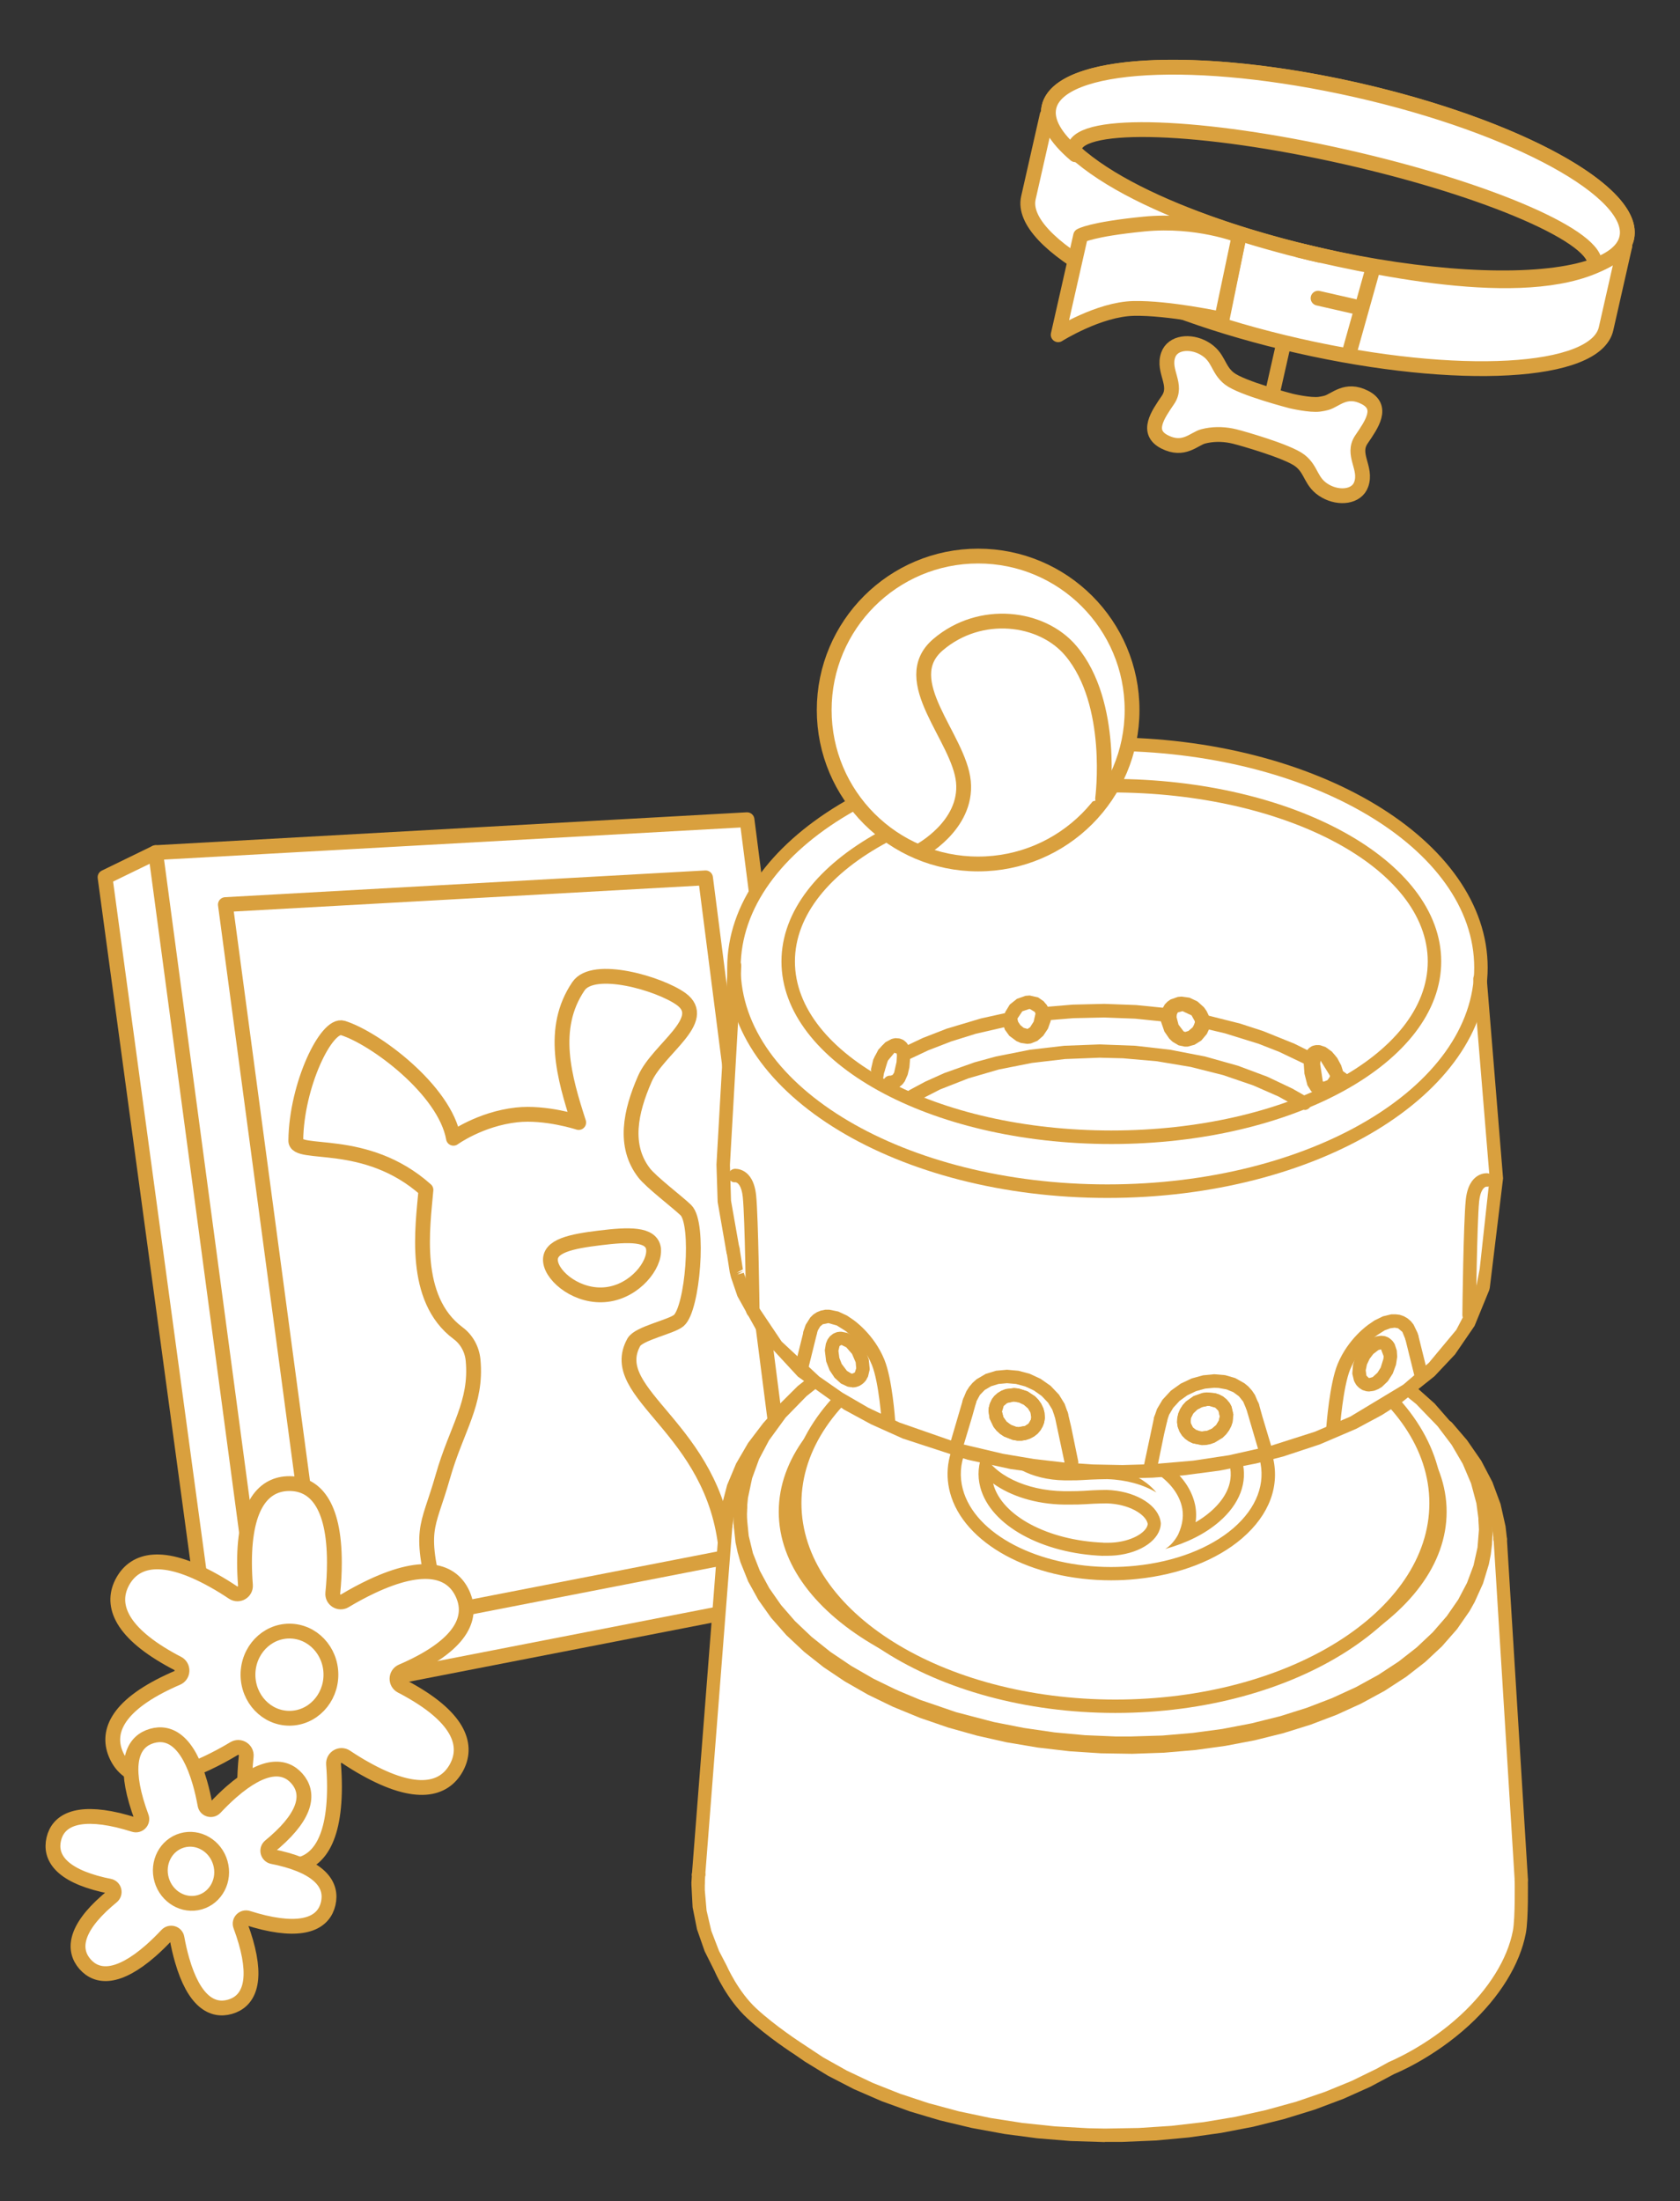 <svg xmlns:inkscape="http://www.inkscape.org/namespaces/inkscape" xmlns:sodipodi="http://sodipodi.sourceforge.net/DTD/sodipodi-0.dtd" xmlns="http://www.w3.org/2000/svg" xmlns:svg="http://www.w3.org/2000/svg" id="Capa_2" data-name="Capa 2" viewBox="0 0 187.8 246.04" version="1.1" sodipodi:docname="how-to-use_05.svg" inkscape:version="1.2.2 (732a01da63, 2022-12-09)"><rect x="0" y="0" width="187.8" height="246.04" fill="#333333" stroke="none"/><defs id="defs430"><style id="style428"> .cls-1 { fill: none; } .cls-1, .cls-2 { stroke: #d9a03e; stroke-linecap: round; stroke-linejoin: round; stroke-width: 1.75px; } .cls-2, .cls-3 { fill: #fff; } .cls-4 { fill: #d9a03e; } .cls-4, .cls-3 { stroke-width: 0px; } </style></defs><g id="Capa_1-2" data-name="Capa 1" transform="matrix(0.946,0,0,0.946,5.083,6.682)" style="stroke-width:1.057"><g id="g686" style="stroke-width:1.057"><g id="g442" style="stroke-width:1.057"><polyline class="cls-2" points="26.43 193.97 20.15 193.32 7.04 96.59 13.02 93.68" id="polyline432"></polyline><polygon class="cls-2" points="13.02,93.68 82.9,89.79 94.55,180.7 26.43,193.97 " id="polygon434"></polygon><polygon class="cls-2" points="21.26,99.82 78,96.66 88.09,175.45 32.82,186.22 " id="polygon436"></polygon><path class="cls-1" d="m 46.48,182.85 c -2.49,-9.57 -1.36,-8.99 0.48,-15.46 1.61,-5.66 4.05,-8.66 3.57,-13.74 -0.12,-1.29 -0.78,-2.46 -1.77,-3.19 -5.47,-4.07 -4.18,-12.53 -3.8,-16.93 -7.15,-6.39 -15.46,-3.82 -15.38,-5.85 0.08,-6.56 3.63,-13.88 5.56,-13.28 3.79,1.18 12.06,7.33 13.07,13.03 0,0 3.14,-2.28 7.45,-2.76 3.44,-0.38 7.35,0.9 7.35,0.9 -1.7,-5.28 -3.41,-11.12 -0.03,-16.1 1.77,-2.61 9.58,-0.32 12.12,1.5 3.41,2.46 -2.73,5.92 -4.27,9.43 -1.72,3.92 -2.54,7.93 -0.1,11.11 0.84,1.1 3.96,3.46 4.94,4.41 1.64,1.57 0.81,11.67 -0.84,13.05 -0.9,0.75 -4.73,1.51 -5.31,2.57 -3.4,6.17 9.5,10.01 10.91,24.6" id="path438"></path><path class="cls-2" d="m 71.85,140.51 c 0.22,1.85 -2.16,4.97 -5.52,5.38 -3.36,0.41 -6.43,-2.05 -6.65,-3.9 -0.22,-1.85 2.48,-2.38 5.84,-2.79 3.36,-0.41 6.11,-0.53 6.34,1.31 z" id="path440"></path></g><g id="g448" style="stroke-width:1.057"><path class="cls-2" d="m 42.99,192.65 c -0.3,-0.17 -0.61,-0.34 -0.93,-0.5 -0.72,-0.37 -0.69,-1.41 0.06,-1.73 0.33,-0.14 0.65,-0.28 0.96,-0.43 6.31,-2.96 7.44,-6.11 6.19,-8.77 -1.24,-2.66 -4.39,-3.81 -10.7,-0.85 -1.06,0.5 -2.13,1.07 -3.19,1.71 -0.67,0.4 -1.51,-0.13 -1.43,-0.91 0.13,-1.23 0.19,-2.45 0.19,-3.61 0,-6.97 -2.38,-9.33 -5.31,-9.33 -2.93,0 -5.31,2.36 -5.31,9.33 0,0.87 0.04,1.77 0.11,2.68 0.06,0.79 -0.81,1.3 -1.47,0.86 -0.76,-0.51 -1.52,-0.98 -2.28,-1.4 -6.08,-3.41 -9.3,-2.49 -10.74,0.07 -1.43,2.56 -0.54,5.79 5.54,9.2 0.3,0.17 0.61,0.34 0.93,0.5 0.72,0.37 0.69,1.41 -0.06,1.73 -0.33,0.14 -0.65,0.28 -0.96,0.43 -6.31,2.96 -7.44,6.11 -6.19,8.77 1.24,2.66 4.39,3.81 10.7,0.85 1.06,-0.5 2.13,-1.07 3.19,-1.71 0.67,-0.4 1.51,0.13 1.43,0.91 -0.13,1.23 -0.19,2.45 -0.19,3.61 0,6.97 2.38,9.33 5.31,9.33 2.93,0 5.31,-2.36 5.31,-9.33 0,-0.87 -0.04,-1.77 -0.11,-2.68 -0.06,-0.79 0.81,-1.3 1.47,-0.86 0.76,0.51 1.52,0.98 2.28,1.4 6.08,3.41 9.3,2.49 10.74,-0.07 1.43,-2.56 0.54,-5.79 -5.54,-9.2 z" id="path444"></path><ellipse class="cls-2" cx="28.83" cy="190.81" rx="4.9" ry="5.15" id="ellipse446"></ellipse></g><g id="g454" style="stroke-width:1.057"><path class="cls-2" d="m 27.6,212.47 c -0.25,-0.06 -0.5,-0.11 -0.76,-0.16 -0.59,-0.12 -0.77,-0.86 -0.31,-1.24 0.2,-0.17 0.4,-0.33 0.59,-0.5 3.87,-3.38 4.02,-5.85 2.6,-7.48 -1.43,-1.63 -3.89,-1.8 -7.76,1.58 -0.65,0.57 -1.29,1.2 -1.91,1.86 -0.4,0.42 -1.1,0.22 -1.2,-0.35 -0.16,-0.89 -0.36,-1.77 -0.6,-2.6 -1.42,-4.94 -3.59,-6.13 -5.67,-5.53 -2.08,0.6 -3.28,2.76 -1.86,7.7 0.18,0.62 0.39,1.25 0.62,1.87 0.21,0.55 -0.31,1.09 -0.87,0.91 -0.64,-0.2 -1.28,-0.38 -1.9,-0.53 -5,-1.17 -7.1,0.14 -7.59,2.24 -0.49,2.11 0.8,4.21 5.81,5.39 0.25,0.06 0.5,0.11 0.76,0.16 0.59,0.12 0.77,0.86 0.31,1.24 -0.2,0.17 -0.4,0.33 -0.59,0.5 -3.87,3.38 -4.02,5.85 -2.6,7.48 1.43,1.63 3.89,1.8 7.76,-1.58 0.65,-0.57 1.29,-1.2 1.91,-1.86 0.4,-0.42 1.1,-0.22 1.2,0.35 0.16,0.89 0.36,1.77 0.6,2.6 1.42,4.94 3.59,6.13 5.67,5.53 2.08,-0.6 3.28,-2.76 1.86,-7.7 -0.18,-0.62 -0.39,-1.25 -0.62,-1.87 -0.21,-0.55 0.31,-1.09 0.87,-0.91 0.64,0.2 1.28,0.38 1.9,0.53 5,1.17 7.1,-0.14 7.59,-2.24 0.49,-2.11 -0.8,-4.21 -5.81,-5.39 z" id="path450"></path><ellipse class="cls-2" cx="17.19" cy="214.05" rx="3.61" ry="3.8" transform="rotate(-16.08,17.172,214.03)" id="ellipse452"></ellipse></g><g id="g526" style="stroke-width:1.057"><g id="g510" style="stroke-width:1.057"><ellipse class="cls-3" cx="125.5" cy="173.22" rx="44.59" ry="26.53" id="ellipse456"></ellipse><g id="g462" style="stroke-width:1.057"><path class="cls-3" d="m 171.9,174.81 0.1,1.43 0.13,1.82 0.12,1.75 0.11,1.68 0.11,1.61 0.11,1.63 0.1,1.55 0.1,1.47 0.09,1.4 0.08,1.32 0.08,1.24 0.07,1.04 0.06,0.98 0.06,0.92 0.05,0.86 0.05,0.8 0.05,0.73 0.04,0.67 0.04,0.61 0.03,0.55 0.03,0.49 0.03,0.43 0.02,0.36 0.02,0.33 0.02,0.34 0.02,0.37 0.02,0.4 0.03,0.42 0.03,0.58 0.04,0.62 0.04,0.67 0.04,0.71 0.04,0.77 0.04,0.67 0.04,0.72 0.04,0.78 0.05,0.84 0.05,0.89 0.06,1.01 0.06,1.07 0.06,1.14 0.06,1.2 0.07,1.26 v 0.14 c 0,0 0.09,4.54 -0.22,6.15 -0.66,3.48 -2.9,7.17 -6.47,10.45 -4.15,3.81 -8.6,5.6 -8.6,5.6 l -1.46,0.81 -1.47,0.75 -1.53,0.71 -1.57,0.68 -1.62,0.64 -1.71,0.61 -1.75,0.57 -1.8,0.53 -1.83,0.48 -1.81,0.42 -1.84,0.38 -1.87,0.34 -1.89,0.29 -1.92,0.25 -1.93,0.2 -1.93,0.15 -1.94,0.11 -2.01,0.06 h -2.02 c 0,0 -2.02,-0.03 -2.02,-0.03 l -2.01,-0.09 -1.95,-0.14 -1.94,-0.18 -1.92,-0.23 -1.9,-0.27 -1.93,-0.33 -1.91,-0.38 -1.88,-0.42 -1.85,-0.47 -1.76,-0.5 -1.72,-0.54 -1.68,-0.58 -1.64,-0.62 -1.64,-0.68 -1.59,-0.72 -1.54,-0.76 -1.47,-0.79 -1.38,-0.81 -1.32,-0.84 -1.16,-0.81 c 0,0 -3.2,-2.06 -5.52,-4.22 -2.32,-2.16 -3.67,-5.29 -3.67,-5.29 l -0.31,-0.55 -0.32,-0.61 -0.29,-0.61 -0.27,-0.61 -0.25,-0.62 -0.23,-0.62 -0.2,-0.62 -0.18,-0.62 -0.16,-0.62 -0.14,-0.62 -0.11,-0.63 -0.09,-0.63 -0.07,-0.63 -0.05,-0.63 -0.02,-0.63 v -0.85 c 0,0 3.25,-43.88 3.25,-43.88 0,0 6.91,-7.02 19.17,-9.7 12.26,-2.67 47.59,-2.56 58.95,1 11.37,3.57 13.42,11.94 13.42,11.94 z" id="path458"></path><path class="cls-4" d="m 125.19,246.04 -4.07,-0.13 -3.92,-0.32 -3.86,-0.51 -3.88,-0.71 -3.77,-0.9 -3.53,-1.05 -3.36,-1.22 -3.27,-1.42 -3.06,-1.58 -2.74,-1.68 -1.19,-0.82 c -0.11,-0.07 -3.27,-2.11 -5.61,-4.29 -2.42,-2.24 -3.8,-5.42 -3.85,-5.55 l -1.19,-2.38 -0.9,-2.58 -0.52,-2.61 -0.14,-2.65 v -0.25 c 0.02,-0.43 0.42,-0.71 0.82,-0.76 0.43,0.02 0.77,0.38 0.76,0.81 v 0.82 c 0,0 0.21,2.42 0.21,2.42 l 0.56,2.4 0.91,2.37 0.89,1.71 c 0.05,0.1 1.35,3.08 3.52,5.09 2.24,2.08 5.38,4.11 5.41,4.13 l 2.48,1.64 2.8,1.57 3.08,1.46 3.23,1.28 3.36,1.11 3.56,0.96 3.75,0.79 3.8,0.59 3.82,0.4 3.92,0.22 2,0.04 3.99,-0.07 3.84,-0.25 3.81,-0.44 3.72,-0.62 3.62,-0.8 3.59,-0.99 3.42,-1.17 3.15,-1.29 2.95,-1.44 1.43,-0.79 c 0.13,-0.06 4.46,-1.83 8.44,-5.5 3.38,-3.11 5.59,-6.67 6.23,-10.02 0.29,-1.51 0.21,-5.94 0.21,-5.98 l -2.49,-40.24 c -0.03,-0.43 0.29,-0.81 0.73,-0.84 0.44,-0.04 0.81,0.29 0.84,0.73 l 2.48,40.15 c 0,0 0,0.16 0,0.17 0,0.19 0.08,4.64 -0.24,6.31 -0.7,3.68 -3.08,7.54 -6.71,10.88 -4.2,3.86 -8.65,5.68 -8.84,5.75 l -2.87,1.53 -3.15,1.41 -3.38,1.27 -3.6,1.11 -3.69,0.92 -3.75,0.72 -3.84,0.54 -3.9,0.36 -3.99,0.17 h -2.04 z" id="path460"></path></g><path class="cls-4" d="m 97.73,152.55 c -0.29,0 -0.57,-0.15 -0.71,-0.43 -0.19,-0.39 -0.06,-0.85 0.33,-1.04 l 0.04,-0.02 c 0.39,-0.19 0.86,-0.04 1.05,0.35 0.19,0.39 0.04,0.86 -0.35,1.05 -0.11,0.06 -0.24,0.08 -0.36,0.08 z" id="path464"></path><path class="cls-4" d="m 128.41,200.16 -3.7,-0.06 -3.69,-0.24 -3.76,-0.44 -3.69,-0.62 -3.5,-0.79 -3.39,-0.95 -3.35,-1.15 -3.19,-1.31 -2.93,-1.42 -2.75,-1.57 -2.52,-1.69 -2.29,-1.81 -2.1,-1.97 -1.82,-2.07 -1.49,-2.1 -1.2,-2.17 -0.92,-2.29 -0.33,-1.16 -0.25,-1.17 -0.24,-2.27 v -1.14 c 0,0 0.04,-0.53 0.04,-0.53 0.03,-0.43 0.41,-0.75 0.84,-0.72 0.43,0.03 0.75,0.41 0.72,0.84 l -0.04,0.48 0.08,2.06 0.37,2.09 0.69,2.11 0.98,2.05 1.25,1.99 1.55,1.96 1.86,1.91 2.1,1.8 2.31,1.68 2.54,1.57 2.75,1.44 2.97,1.32 3.19,1.2 3.29,1.02 3.37,0.85 3.52,0.69 3.65,0.52 3.65,0.33 3.62,0.15 h 1.81 c 0,0 3.68,-0.12 3.68,-0.12 l 3.64,-0.31 3.47,-0.47 3.38,-0.65 3.28,-0.82 3.12,-0.98 2.99,-1.14 2.79,-1.27 2.67,-1.46 2.44,-1.59 2.13,-1.66 1.88,-1.76 1.67,-1.91 1.38,-1.98 1.05,-1.98 0.77,-2.03 0.49,-2.11 0.18,-2.12 -0.04,-1.26 c -0.04,-0.43 0.28,-0.81 0.71,-0.85 0.38,-0.03 0.81,0.28 0.85,0.71 l 0.03,0.29 0.02,1.15 -0.06,1.17 -0.14,1.17 -0.23,1.17 -0.69,2.27 -0.99,2.19 -0.6,1.07 -1.48,2.13 -1.78,2.03 -1.99,1.86 -2.24,1.74 -2.55,1.66 -2.78,1.51 -2.89,1.32 -3.08,1.17 -3.21,1 -3.37,0.84 -3.47,0.66 -3.55,0.49 -3.72,0.32 z" id="path466"></path><path class="cls-4" d="m 96.25,153.32 c -0.28,0 -0.54,-0.15 -0.69,-0.41 -0.21,-0.38 -0.07,-0.86 0.31,-1.07 l 0.94,-0.49 c 0.39,-0.19 0.86,-0.04 1.05,0.35 0.19,0.39 0.04,0.86 -0.35,1.05 l -0.88,0.47 c -0.12,0.07 -0.25,0.1 -0.38,0.1 z" id="path468"></path><path class="cls-4" d="m 156.8,154.81 c -0.14,0 -0.29,-0.04 -0.41,-0.12 l -0.92,-0.54 c -0.37,-0.22 -0.5,-0.7 -0.28,-1.07 0.22,-0.38 0.7,-0.5 1.07,-0.28 l 0.97,0.57 c 0.37,0.23 0.48,0.71 0.25,1.08 -0.15,0.24 -0.4,0.37 -0.66,0.37 z" id="path470"></path><path class="cls-4" d="m 170.12,173.25 c -0.37,0 -0.69,-0.26 -0.77,-0.63 -0.09,-0.42 0.19,-0.84 0.61,-0.93 0.42,-0.08 0.83,0.19 0.92,0.61 v 0 c 0.09,0.43 -0.19,0.84 -0.62,0.93 -0.05,0.01 -0.1,0.02 -0.15,0.02 z" id="path472"></path><path class="cls-4" d="m 171.89,175.6 c -0.43,0 -0.78,-0.35 -0.78,-0.78 0,-0.43 0.35,-0.79 0.78,-0.79 0.43,0 0.78,0.35 0.78,0.78 v 0 c 0,0.44 -0.35,0.79 -0.78,0.79 z" id="path474"></path><path class="cls-4" d="m 77.18,215.22 c -0.05,0 -0.1,0 -0.15,-0.02 -0.43,-0.08 -0.7,-0.5 -0.62,-0.92 0.09,-0.43 0.51,-0.71 0.92,-0.62 0.43,0.08 0.7,0.49 0.62,0.91 v 0.02 c -0.08,0.37 -0.4,0.63 -0.77,0.63 z" id="path476"></path><path class="cls-4" d="m 174.38,215.87 c -0.43,0 -0.78,-0.34 -0.78,-0.77 v -0.02 c 0,-0.43 0.35,-0.78 0.78,-0.78 0.43,0 0.78,0.35 0.78,0.78 0,0.43 -0.35,0.79 -0.78,0.79 z" id="path478"></path><path class="cls-4" d="m 77.12,216.17 h -0.03 c -0.43,-0.02 -0.77,-0.38 -0.76,-0.81 l 0.06,-0.99 c 0.03,-0.43 0.43,-0.76 0.84,-0.73 0.43,0.03 0.76,0.41 0.73,0.84 l -0.05,0.93 c -0.02,0.42 -0.36,0.76 -0.78,0.76 z" id="path480"></path><path class="cls-4" d="m 155.36,153.96 c -0.13,0 -0.26,-0.03 -0.38,-0.1 l -3.04,-1.6 -2.75,-1.22 c 0,0 -0.25,-0.1 -0.25,-0.1 l 0.14,-0.79 -0.29,0.73 -0.23,-0.09 -4.69,-1.6 -3.29,-0.86 -3.52,-0.72 -3.74,-0.55 -3.83,-0.35 -3.73,-0.14 -3.61,0.05 -5.08,0.39 -4.35,0.65 -10.32,2.89 -3.08,1.32 -1.22,0.6 c -0.39,0.19 -0.86,0.03 -1.05,-0.36 -0.19,-0.39 -0.03,-0.86 0.36,-1.05 l 2.58,-1.22 6.28,-2.27 3.57,-0.93 4.03,-0.78 4.56,-0.57 3.68,-0.24 3.69,-0.06 3.82,0.15 3.92,0.36 3.83,0.57 3.61,0.74 8.05,2.48 c 0,0 0.15,0.06 0.15,0.06 l -0.17,0.78 0.39,-0.69 c 0,0 0.17,0.07 0.17,0.07 l -0.17,0.78 0.41,-0.68 5.97,2.9 c 0.38,0.21 0.51,0.69 0.3,1.07 -0.14,0.26 -0.41,0.4 -0.68,0.4 z" id="path482"></path><path class="cls-4" d="m 170.16,173.68 c -0.41,0 -0.75,-0.32 -0.78,-0.73 l -0.03,-0.43 c -0.03,-0.43 0.29,-0.81 0.72,-0.84 0.41,-0.06 0.81,0.29 0.84,0.72 l 0.03,0.44 c 0.03,0.43 -0.3,0.81 -0.73,0.84 -0.02,0 -0.04,0 -0.06,0 z" id="path484"></path><path class="cls-4" d="m 82.11,171.3 -0.78,-0.06 0.03,-0.42 c 0.03,-0.43 0.46,-0.77 0.83,-0.73 0.43,0.03 0.76,0.4 0.73,0.83 l -0.02,0.31 z" id="path486"></path><path class="cls-4" d="m 97.17,152.84 c -0.28,0 -0.56,-0.16 -0.7,-0.43 -0.2,-0.39 -0.04,-0.86 0.34,-1.05 l 0.54,-0.27 c 0.39,-0.19 0.86,-0.04 1.05,0.34 0.2,0.39 0.04,0.86 -0.34,1.05 l -0.54,0.27 c -0.11,0.06 -0.24,0.09 -0.36,0.09 z" id="path488"></path><path class="cls-4" d="m 155.86,154.25 c -0.13,0 -0.27,-0.03 -0.39,-0.1 l -0.5,-0.29 c -0.38,-0.21 -0.51,-0.69 -0.29,-1.07 0.21,-0.38 0.69,-0.51 1.07,-0.29 l 0.5,0.29 c 0.38,0.21 0.51,0.69 0.29,1.07 -0.14,0.25 -0.41,0.39 -0.68,0.39 z" id="path490"></path><path class="cls-4" d="m 157.8,155.43 c -0.15,0 -0.29,-0.04 -0.42,-0.12 l -0.98,-0.61 c -0.37,-0.23 -0.48,-0.71 -0.26,-1.08 0.23,-0.37 0.71,-0.48 1.08,-0.26 l 1,0.63 c 0.36,0.24 0.47,0.72 0.24,1.08 -0.15,0.23 -0.4,0.36 -0.66,0.36 z" id="path492"></path><path class="cls-4" d="m 170.13,173.25 c -0.41,0 -0.75,-0.32 -0.78,-0.73 l -0.26,-1.95 -0.63,-2.35 -0.98,-2.31 -1.32,-2.26 -1.66,-2.2 -2.52,-2.61 -3,-2.43 -1.48,-1.01 c -0.36,-0.24 -0.47,-0.72 -0.23,-1.08 0.24,-0.37 0.73,-0.46 1.08,-0.23 l 2.85,2.05 2.95,2.63 2.47,2.83 1.59,2.39 1.24,2.47 0.87,2.54 0.5,2.57 0.08,0.86 c 0.03,0.43 -0.3,0.81 -0.73,0.83 -0.02,0 -0.03,0 -0.05,0 z" id="path494"></path><path class="cls-4" d="m 82.14,171.65 c 0,0 -0.04,0 -0.06,0 -0.43,-0.03 -0.75,-0.41 -0.72,-0.84 l 0.33,-2.39 0.72,-2.52 1.09,-2.45 1.44,-2.34 1.8,-2.26 2.14,-2.13 3.09,-2.45 3.16,-1.99 c 0.38,-0.21 0.85,-0.08 1.07,0.3 0.21,0.38 0.08,0.86 -0.3,1.07 l -3.03,1.91 -2.94,2.34 -2.47,2.53 -1.96,2.69 -1.17,2.21 -0.83,2.28 -0.49,2.32 -0.1,1.03 c -0.03,0.41 -0.37,0.72 -0.78,0.72 z" id="path496"></path><path class="cls-4" d="m 171.9,175.58 c -0.41,0 -0.76,-0.32 -0.78,-0.74 l -0.25,-1.95 -0.63,-2.42 -0.97,-2.38 -1.32,-2.33 -1.66,-2.26 -1.25,-1.42 c -0.3,-0.32 -0.28,-0.81 0.04,-1.11 0.32,-0.29 0.81,-0.28 1.11,0.04 l 1.79,2.09 1.68,2.43 1.32,2.52 0.96,2.59 0.59,2.63 0.15,1.31 c 0,0 0.01,0.17 0.01,0.18 0.02,0.43 -0.31,0.8 -0.74,0.82 -0.01,0 -0.03,0 -0.04,0 z" id="path498"></path><path class="cls-4" d="m 80.38,173.98 c 0,0 -0.03,0 -0.05,0 -0.43,-0.03 -0.76,-0.4 -0.73,-0.83 l 0.27,-2.16 0.68,-2.59 1.06,-2.53 1.42,-2.44 1.78,-2.34 0.88,-0.98 c 0.3,-0.32 0.79,-0.34 1.11,-0.04 0.32,0.29 0.34,0.79 0.04,1.11 l -2.12,2.57 -1.4,2.25 -1.06,2.32 -0.71,2.37 -0.38,2.57 c -0.03,0.41 -0.37,0.73 -0.78,0.73 z" id="path500"></path><path class="cls-4" d="m 77.17,215.22 c 0,0 -0.05,0 -0.07,0 -0.43,-0.04 -0.75,-0.42 -0.71,-0.85 l 3.21,-41.22 c 0.03,-0.43 0.42,-0.77 0.84,-0.73 0.43,0.03 0.76,0.4 0.73,0.84 l -3.21,41.24 c -0.04,0.41 -0.38,0.72 -0.78,0.72 z" id="path502"></path><path class="cls-4" d="m 100.34,194.16 c -0.11,0 -0.23,-0.02 -0.33,-0.07 l -2.88,-1.41 -2.74,-1.57 -2.55,-1.72 -2.34,-1.87 -2.05,-1.95 -1.76,-2.02 -1.49,-2.13 -1.21,-2.23 -0.49,-1.14 -0.71,-2.24 -0.39,-2.27 -0.08,-1.17 0.04,-1.57 c 0.04,-0.43 0.45,-0.73 0.84,-0.72 0.43,0.04 0.75,0.41 0.72,0.84 l -0.03,0.33 v 1.06 c 0,0 0.21,2.09 0.21,2.09 l 0.5,2.06 0.81,2.06 1.12,2.07 1.39,1.99 1.65,1.9 1.95,1.85 2.24,1.79 2.45,1.65 2.64,1.52 2.81,1.37 c 0.39,0.18 0.56,0.65 0.38,1.04 -0.13,0.28 -0.42,0.45 -0.71,0.45 z" id="path504"></path><path class="cls-4" d="m 128.33,199.7 -3.74,-0.07 -3.68,-0.25 -3.7,-0.43 -3.69,-0.63 -4.86,-1.14 -4.43,-1.4 -2.85,-1.1 -1.37,-0.6 c -0.4,-0.17 -0.58,-0.64 -0.41,-1.03 0.17,-0.4 0.64,-0.57 1.03,-0.41 l 2.72,1.14 4.26,1.46 4.43,1.16 3.56,0.7 3.64,0.53 3.59,0.33 3.62,0.15 h 1.85 c 0,0 3.69,-0.11 3.69,-0.11 l 3.6,-0.31 3.49,-0.47 3.44,-0.66 3.37,-0.84 3.17,-1 2.97,-1.14 2.83,-1.3 2.66,-1.46 2.39,-1.57 2.12,-1.66 1.9,-1.79 1.66,-1.91 1.35,-1.95 1.04,-1.98 0.77,-2.06 0.47,-2.12 0.17,-2.11 -0.03,-1.04 c -0.01,-0.42 0.31,-0.85 0.73,-0.88 0.42,-0.03 0.78,0.21 0.82,0.64 l 0.05,1.3 -0.05,1.15 -0.14,1.18 -0.22,1.17 -0.3,1.17 -0.84,2.25 -1.13,2.15 -1.45,2.1 -1.77,2.03 -2.01,1.89 -2.23,1.75 -2.5,1.64 -2.76,1.52 -2.93,1.35 -3.06,1.17 -3.26,1.03 -3.45,0.86 -3.52,0.67 -3.56,0.48 -3.67,0.31 -3.77,0.13 z" id="path506"></path><path class="cls-4" d="m 126.11,194.14 c -21.76,0 -39.46,-10.13 -39.46,-22.58 0,-12.45 17.7,-22.58 39.46,-22.58 21.76,0 39.46,10.13 39.46,22.58 0,12.45 -17.7,22.58 -39.46,22.58 z m 0,-43.46 c -20.83,0 -37.77,9.37 -37.77,20.89 0,11.52 16.94,20.89 37.77,20.89 20.83,0 37.77,-9.37 37.77,-20.89 0,-11.52 -16.94,-20.89 -37.77,-20.89 z" id="path508"></path></g><g id="g524" style="stroke-width:1.057"><g id="g516" style="stroke-width:1.057"><ellipse class="cls-3" cx="126.43" cy="170.56" rx="37.88" ry="23.99" id="ellipse512"></ellipse><path class="cls-4" d="m 126.43,195.33 c -21.32,0 -38.67,-11.11 -38.67,-24.77 0,-13.66 17.35,-24.77 38.67,-24.77 21.32,0 38.66,11.11 38.66,24.77 0,13.66 -17.35,24.77 -38.66,24.77 z m 0,-47.98 c -20.46,0 -37.1,10.41 -37.1,23.2 0,12.79 16.64,23.2 37.1,23.2 20.46,0 37.1,-10.41 37.1,-23.2 0,-12.79 -16.64,-23.2 -37.1,-23.2 z" id="path514"></path></g><g id="g522" style="stroke-width:1.057"><path class="cls-3" d="m 143.46,165.31 c -0.77,-2.89 -3.32,-5.43 -7.18,-7.14 -3.86,-1.71 -8.56,-2.39 -13.24,-1.91 -9.67,0.98 -16.24,6.65 -14.64,12.62 1.43,5.37 8.99,9.2 17.52,9.2 0.96,0 1.93,-0.05 2.9,-0.15 4.68,-0.48 8.79,-2.05 11.55,-4.44 2.77,-2.38 3.86,-5.29 3.09,-8.19 z m -7.66,-5.74 c -1.77,-0.12 -3.6,0.13 -5.16,0.77 -0.05,0.02 -0.11,0.04 -0.16,0.06 -0.26,0.13 -0.51,0.27 -0.74,0.41 -1.95,1.21 -2.72,2.93 -2.21,4.54 -0.23,-0.07 -0.48,-0.13 -0.72,-0.2 -0.44,-0.12 -0.85,-0.23 -1.1,-0.31 -2,-0.63 -3.35,-1.75 -3.7,-3.07 -0.47,-1.78 0.93,-3.52 3.49,-4.37 0.15,0 0.31,0 0.46,0 3.25,0 6.41,0.62 9.1,1.82 0.25,0.11 0.5,0.23 0.74,0.35 z m -14.18,-1.79 c -1.44,1.17 -2.09,2.68 -1.68,4.21 0.46,1.73 2.22,3.2 4.82,4.02 0.3,0.1 0.74,0.22 1.21,0.34 0.58,0.16 1.24,0.34 1.57,0.45 0.76,0.27 1.44,0.6 2.03,0.98 0.16,0.11 0.34,0.24 0.54,0.38 0.44,0.34 0.82,0.7 1.14,1.1 -1.51,-0.92 -3.55,-1.5 -5.77,-1.57 h -0.05 c -0.05,0 -1.27,0 -2.99,0.11 -0.53,0.04 -1.42,0.04 -2.08,0.03 -3.86,-0.06 -7.11,-1.81 -7.74,-4.17 -0.15,-0.57 -0.14,-1.15 0.03,-1.71 2.01,-1.98 5.15,-3.5 8.96,-4.17 z m -11.16,10.89 c -0.38,-1.42 -0.23,-2.81 0.34,-4.12 1.19,2.62 5.03,4.51 9.52,4.57 0.45,0 1.56,0.02 2.34,-0.04 1.48,-0.1 2.57,-0.1 2.74,-0.11 3.14,0.1 5.79,1.57 6.31,3.49 0.04,0.15 0.07,0.31 0.08,0.47 0,0 0,0 0,0.01 -0.06,1.88 -2.28,3.46 -5.28,3.76 -0.49,0.05 -0.99,0.06 -1.48,0.04 -0.03,0 -0.05,0 -0.08,0 -7.13,-0.27 -13.29,-3.56 -14.5,-8.09 z m 28.2,4.07 c -1.64,1.42 -3.82,2.51 -6.34,3.2 0.96,-0.55 1.52,-1.7 1.52,-1.72 0.55,-1.23 0.67,-2.34 0.39,-3.41 -0.4,-1.51 -1.51,-2.87 -3.14,-3.92 -0.43,-0.31 -0.64,-0.48 -0.69,-0.52 -1.52,-1.46 -1.18,-3.41 0.81,-4.64 0.16,-0.1 0.32,-0.19 0.5,-0.28 0,0 0.01,0 0.02,0 2.23,-0.95 5.24,-0.78 7.16,0.4 0.31,0.19 0.59,0.41 0.82,0.64 0,0 0.01,0 0.01,0.01 0.81,0.93 1.37,1.95 1.66,3.02 0.68,2.55 -0.29,5.12 -2.73,7.22 z" id="path518"></path><path class="cls-4" d="m 125.96,156.11 c 3.68,0 7.26,0.71 10.32,2.06 3.86,1.71 6.41,4.25 7.18,7.14 0.77,2.89 -0.33,5.8 -3.09,8.19 -2.77,2.38 -6.87,3.96 -11.55,4.44 -0.97,0.1 -1.94,0.15 -2.9,0.15 -8.54,0 -16.09,-3.83 -17.52,-9.2 -1.59,-5.98 4.98,-11.64 14.64,-12.62 0.98,-0.1 1.96,-0.15 2.93,-0.15 m 1.56,9.25 c -0.51,-1.61 0.26,-3.33 2.21,-4.54 0.23,-0.14 0.48,-0.28 0.74,-0.41 0.05,-0.02 0.1,-0.05 0.16,-0.06 1.3,-0.54 2.8,-0.8 4.28,-0.8 0.29,0 0.59,0.01 0.88,0.03 -0.24,-0.12 -0.49,-0.24 -0.74,-0.35 -2.69,-1.19 -5.85,-1.82 -9.1,-1.82 -0.15,0 -0.31,0 -0.46,0 -2.57,0.84 -3.97,2.58 -3.49,4.37 0.35,1.32 1.7,2.44 3.7,3.07 0.25,0.08 0.66,0.19 1.1,0.31 0.24,0.07 0.48,0.13 0.72,0.2 m -6.48,2.48 c 0.51,0 1.03,0 1.4,-0.03 1.56,-0.1 2.71,-0.11 2.95,-0.11 0.02,0 0.04,0 0.05,0 h 0.05 c 2.22,0.07 4.25,0.65 5.77,1.57 -0.32,-0.39 -0.7,-0.76 -1.14,-1.1 -0.21,-0.14 -0.39,-0.27 -0.54,-0.38 -0.6,-0.38 -1.28,-0.71 -2.03,-0.98 -0.33,-0.12 -0.99,-0.3 -1.57,-0.45 -0.47,-0.13 -0.91,-0.25 -1.21,-0.34 -2.6,-0.82 -4.35,-2.29 -4.82,-4.02 -0.41,-1.53 0.24,-3.04 1.68,-4.21 -3.82,0.67 -6.96,2.2 -8.97,4.17 -0.17,0.56 -0.18,1.14 -0.03,1.71 0.63,2.36 3.88,4.11 7.74,4.17 0.21,0 0.44,0 0.68,0 m 11.28,8.1 c 2.51,-0.69 4.69,-1.78 6.34,-3.2 2.44,-2.1 3.41,-4.67 2.73,-7.22 -0.29,-1.07 -0.85,-2.09 -1.66,-3.02 0,0 -0.01,0 -0.01,-0.01 -0.23,-0.23 -0.51,-0.45 -0.82,-0.64 -1.09,-0.67 -2.53,-1.02 -3.98,-1.02 -1.11,0 -2.22,0.2 -3.19,0.61 0,0 -0.01,0 -0.02,0 -0.18,0.09 -0.35,0.18 -0.5,0.28 -1.99,1.23 -2.33,3.18 -0.81,4.64 0.05,0.04 0.26,0.21 0.69,0.52 1.63,1.05 2.74,2.41 3.14,3.92 0.29,1.07 0.16,2.19 -0.39,3.41 0,0.01 -0.57,1.16 -1.52,1.72 m -7.37,0.82 h 0.02 c 0,0 0.04,0 0.06,0 0.15,0 0.29,0 0.44,0 0.35,0 0.69,-0.02 1.03,-0.05 3,-0.31 5.22,-1.89 5.28,-3.76 0,0 0,0 0,-0.01 -0.01,-0.16 -0.04,-0.31 -0.08,-0.47 -0.51,-1.92 -3.16,-3.39 -6.31,-3.49 -0.17,0 -1.26,0 -2.74,0.11 -0.49,0.03 -1.1,0.04 -1.61,0.04 -0.3,0 -0.57,0 -0.73,0 -4.49,-0.07 -8.33,-1.95 -9.52,-4.57 -0.58,1.3 -0.72,2.7 -0.34,4.12 1.21,4.54 7.37,7.82 14.5,8.09 m 1.01,-22.22 c -1.03,0 -2.06,0.05 -3.09,0.16 -6.47,0.66 -11.93,3.36 -14.59,7.21 -1.59,2.31 -2.08,4.86 -1.41,7.38 1.6,6 9.61,10.36 19.04,10.36 1.02,0 2.05,-0.05 3.06,-0.16 5,-0.51 9.41,-2.22 12.42,-4.81 3.25,-2.8 4.52,-6.27 3.58,-9.78 -0.9,-3.36 -3.76,-6.26 -8.06,-8.17 -3.24,-1.44 -7.03,-2.19 -10.95,-2.19 z m -0.19,4.43 h 0.19 c 1.16,0 2.3,0.08 3.4,0.24 -0.16,0.09 -0.31,0.17 -0.45,0.26 -1.6,0.99 -2.63,2.34 -2.98,3.79 -1.3,-0.46 -2.21,-1.17 -2.41,-1.9 -0.23,-0.86 0.69,-1.83 2.25,-2.4 v 0 z m -11.68,3.78 c 1.11,-0.99 2.55,-1.83 4.22,-2.46 -0.11,0.69 -0.07,1.39 0.11,2.1 0.41,1.52 1.51,2.86 3.13,3.88 -0.17,0 -0.34,0 -0.5,0 -0.23,0 -0.45,0 -0.66,0 -3.42,-0.05 -5.87,-1.57 -6.25,-3 -0.05,-0.17 -0.06,-0.34 -0.05,-0.51 v 0 z m 18.28,0.13 c 0.77,-0.32 1.64,-0.48 2.55,-0.48 1.2,0 2.35,0.29 3.16,0.78 0.2,0.13 0.38,0.26 0.52,0.4 0.63,0.74 1.06,1.53 1.28,2.34 0.66,2.49 -0.85,4.43 -2.24,5.63 -0.52,0.45 -1.1,0.86 -1.75,1.24 0.11,-0.82 0.07,-1.61 -0.14,-2.38 -0.5,-1.87 -1.8,-3.53 -3.77,-4.81 -0.28,-0.2 -0.45,-0.33 -0.53,-0.4 -0.22,-0.22 -0.45,-0.55 -0.42,-0.91 0.04,-0.41 0.41,-0.86 1.01,-1.23 0.1,-0.06 0.22,-0.13 0.33,-0.18 z m -7.38,12.32 c -6.54,-0.26 -12.01,-3.17 -13.01,-6.93 0,-0.02 0,-0.04 -0.01,-0.06 2.1,1.51 5.08,2.44 8.34,2.49 0.17,0 0.44,0 0.76,0 0.7,0 1.27,-0.01 1.71,-0.04 1.44,-0.1 2.52,-0.1 2.64,-0.1 2.58,0.08 4.51,1.27 4.79,2.33 0,0.04 0.02,0.08 0.02,0.11 -0.07,0.84 -1.55,1.93 -3.87,2.17 -0.29,0.03 -0.58,0.04 -0.88,0.04 -0.12,0 -0.25,0 -0.37,0 -0.02,0 -0.08,0 -0.11,0 v 0 z" id="path520"></path></g></g></g><g id="g652" style="stroke-width:1.057"><g id="g534" style="stroke-width:1.057"><path class="cls-3" d="m 169.34,108.97 c 0.04,-0.45 0.11,-0.89 0.11,-1.34 0,-14.68 -19.72,-26.62 -43.96,-26.62 -24.24,0 -43.96,11.94 -43.96,26.62 0,0.12 0.03,0.23 0.03,0.34 l -1.28,22.42 0.14,4.33 1.02,5.83 c 0,0 0.02,0.03 0.03,0.05 l 0.36,2.28 c 0,0 0.05,0.22 0.06,0.23 l 0.05,0.2 c 0,0 0.04,0.15 0.04,0.15 l 0.74,2.17 1.04,1.87 c 0.04,0.14 0.1,0.26 0.2,0.35 l 1.19,2.13 4.56,4.93 5.33,3.82 3.12,1.7 1.3,0.58 c 0,0 0,0.05 0,0.05 0.03,0.41 0.37,0.73 0.78,0.73 0.02,0 0.04,0 0.05,0 0.18,-0.01 0.33,-0.09 0.45,-0.2 l 1.09,0.49 7.48,2.44 5.01,1.08 5.9,0.79 3.48,0.24 3.5,0.07 3.49,-0.1 3.46,-0.26 4.25,-0.55 4.26,-0.83 3.11,-0.81 4.24,-1.4 1.22,-0.52 c 0.08,0.03 0.16,0.06 0.25,0.07 0.02,0 0.04,0 0.05,0 0.31,0 0.53,-0.21 0.66,-0.48 l 2.02,-0.87 2.98,-1.59 2.23,-1.42 3.84,-3.06 2.37,-2.52 2.26,-3.3 1.69,-4.12 c 0,0 0.07,-0.27 0.07,-0.27 l 1.53,-12.65 -1.88,-23.04 z" id="path528"></path><path class="cls-4" d="m 139.98,158.81 c 0,0 -0.05,-0.09 -0.09,-0.14 l -0.33,-0.39 -0.4,-0.33 -0.46,-0.24 -0.49,-0.16 -0.98,-0.09 -0.53,0.07 -1.02,0.36 -0.91,0.64 -0.38,0.42 -0.31,0.48 -0.22,0.52 -0.12,0.54 -0.02,0.39 c 0,0.05 0,0.11 0,0.16 l 0.06,0.4 c 0,0.05 0.02,0.11 0.04,0.16 l 0.2,0.51 0.29,0.45 0.37,0.38 0.42,0.3 0.47,0.22 0.99,0.2 0.54,-0.02 0.53,-0.1 0.51,-0.18 0.95,-0.58 0.41,-0.4 0.34,-0.46 0.26,-0.5 0.16,-0.48 0.09,-0.89 -0.21,-0.93 -0.17,-0.33 z m -1.32,1.97 -0.33,0.55 -0.51,0.43 -0.57,0.25 -0.59,0.07 -0.26,-0.03 -0.46,-0.16 -0.36,-0.28 -0.24,-0.47 -0.04,-0.27 0.05,-0.4 0.27,-0.53 0.47,-0.45 0.58,-0.3 0.61,-0.13 h 0.27 c 0,0 0.69,0.2 0.69,0.2 l 0.37,0.38 0.15,0.66 -0.11,0.48 z" id="path530"></path><path class="cls-4" d="m 117.9,159.31 -0.24,-0.51 -0.33,-0.47 -0.39,-0.4 -0.91,-0.6 -1.04,-0.33 -0.54,-0.05 -0.99,0.12 -0.49,0.19 -0.45,0.27 -0.39,0.35 -0.22,0.28 c 0,0 -0.06,0.09 -0.09,0.14 l -0.22,0.47 -0.13,0.5 -0.03,0.4 0.13,0.89 0.46,0.96 0.36,0.46 0.42,0.38 0.47,0.31 1,0.39 0.54,0.09 h 0.54 c 0,0 0.51,-0.09 0.51,-0.09 l 0.48,-0.16 0.47,-0.25 0.42,-0.33 0.35,-0.41 0.26,-0.46 0.14,-0.37 c 0.02,-0.05 0.03,-0.1 0.04,-0.16 l 0.06,-0.4 c 0,-0.05 0,-0.11 0,-0.16 l -0.04,-0.54 -0.14,-0.53 z m -1.45,1.34 -0.28,0.49 -0.42,0.28 -0.78,0.14 -0.31,-0.05 -0.59,-0.22 -0.52,-0.39 -0.37,-0.53 -0.17,-0.66 0.2,-0.67 0.4,-0.34 0.78,-0.17 0.62,0.1 0.59,0.28 0.48,0.41 0.31,0.5 0.09,0.56 -0.04,0.27 z" id="path532"></path></g><g id="g650" style="stroke-width:1.057"><g id="g644" style="stroke-width:1.057"><path class="cls-4" d="m 136.47,115.1 c -0.11,0 -0.22,-0.02 -0.33,-0.07 -0.4,-0.19 -0.58,-0.65 -0.39,-1.05 v -0.03 c 0.2,-0.4 0.68,-0.57 1.07,-0.38 0.4,0.19 0.57,0.66 0.38,1.06 -0.14,0.29 -0.43,0.47 -0.74,0.47 z" id="path536"></path><path class="cls-4" d="m 117.65,112.96 c -0.29,0 -0.57,-0.16 -0.71,-0.44 v 0 c -0.2,-0.4 -0.04,-0.88 0.36,-1.08 0.4,-0.2 0.87,-0.04 1.07,0.36 0.2,0.39 0.04,0.88 -0.35,1.07 -0.12,0.06 -0.24,0.09 -0.36,0.09 z" id="path538"></path><path class="cls-4" d="m 150.23,118.22 c -0.28,0 -0.55,-0.15 -0.7,-0.41 -0.21,-0.39 -0.07,-0.87 0.31,-1.08 0.38,-0.21 0.88,-0.08 1.09,0.31 0.21,0.38 0.08,0.87 -0.3,1.08 h -0.01 c -0.12,0.07 -0.26,0.11 -0.39,0.11 z" id="path540"></path><path class="cls-4" d="m 137.27,114.49 -0.78,-0.19 -0.73,-0.31 0.07,-0.34 v -0.07 c -0.07,-0.44 0.22,-0.82 0.66,-0.89 0.42,-0.08 0.84,0.25 0.91,0.68 l 0.02,0.34 z" id="path542"></path><path class="cls-4" d="m 114.15,114.72 c -0.29,0 -0.55,-0.15 -0.68,-0.44 l -0.21,-0.84 c 0,0 0,-0.21 0,-0.25 0.01,-0.44 0.34,-0.76 0.82,-0.77 0.44,0.01 0.78,0.38 0.77,0.82 l 0.06,0.38 c 0.13,0.4 -0.06,0.88 -0.45,1.03 -0.1,0.04 -0.21,0.06 -0.31,0.06 z" id="path544"></path><path class="cls-4" d="m 136.6,114.28 c -0.39,0 -0.73,-0.28 -0.79,-0.68 l -0.38,-0.69 -1.07,-0.5 -0.55,0.15 -0.13,0.18 c -0.17,0.41 -0.61,0.58 -1.03,0.41 -0.41,-0.17 -0.59,-0.66 -0.42,-1.06 l 0.32,-0.52 c 0,0 0.15,-0.16 0.18,-0.18 0.02,-0.02 0.26,-0.2 0.28,-0.21 l 0.65,-0.28 0.8,-0.09 1.03,0.23 0.91,0.57 0.68,0.82 0.29,0.74 c 0,0 0.03,0.15 0.03,0.18 0.07,0.43 -0.23,0.84 -0.67,0.91 -0.04,0 -0.08,0 -0.12,0 z" id="path546"></path><path class="cls-4" d="m 114.06,114.01 c 0,0 -0.05,0 -0.08,0 -0.44,-0.04 -0.75,-0.43 -0.71,-0.86 l 0.14,-0.63 0.54,-0.89 0.84,-0.67 1.01,-0.36 0.5,-0.04 1,0.23 0.65,0.45 0.32,0.4 c 0,0 0.09,0.16 0.1,0.2 0.19,0.4 0.02,0.87 -0.38,1.06 -0.4,0.19 -0.87,0.02 -1.06,-0.38 l -0.59,-0.36 h -0.11 c 0,0 -0.8,0.27 -0.8,0.27 l -0.59,0.88 c -0.04,0.41 -0.39,0.72 -0.79,0.72 z" id="path548"></path><path class="cls-4" d="m 151.88,122.07 c -0.28,0 -0.55,-0.15 -0.7,-0.41 -0.21,-0.38 -0.08,-0.87 0.31,-1.08 l 0.3,-0.45 -0.02,-0.12 c -0.09,-0.43 0.2,-0.82 0.63,-0.91 0.44,-0.09 0.86,0.23 0.94,0.66 l 0.03,0.27 -0.12,0.79 -0.42,0.7 -0.42,0.36 c 0,0 -0.12,0.08 -0.15,0.09 -0.12,0.07 -0.26,0.1 -0.39,0.1 z" id="path550"></path><path class="cls-4" d="m 151.77,120.02 -1.14,-1.83 0.17,-0.79 -0.24,0.52 0.07,0.19 c -0.35,0.26 -0.82,0.16 -1.08,-0.2 -0.26,-0.35 -0.15,-0.88 0.21,-1.14 h 0.02 c 0.05,-0.05 0.11,-0.09 0.18,-0.11 0.05,-0.02 0.2,-0.07 0.26,-0.08 0.05,0 0.17,-0.02 0.28,-0.03 0.06,0 0.14,0 0.16,0 0.03,0 0.19,0.03 0.23,0.04 0.03,0 0.19,0.05 0.21,0.06 0.03,0 0.18,0.07 0.21,0.09 0.02,0.01 0.18,0.1 0.2,0.11 l 0.83,0.75 0.86,1.59 0.13,0.48 -0.77,0.23 -0.79,0.11 z" id="path552"></path><path class="cls-4" d="m 98.41,120.03 c 0,0 -0.06,0 -0.09,0 -0.44,-0.05 -0.75,-0.45 -0.7,-0.88 l 0.38,-1.38 0.85,-1.26 0.54,-0.45 c 0,0 0.17,-0.1 0.19,-0.11 0.03,-0.01 0.25,-0.11 0.28,-0.12 0.03,0 0.18,-0.05 0.21,-0.06 0.05,0 0.17,-0.03 0.26,-0.03 0.06,0 0.17,0 0.2,0 0.05,0 0.19,0.03 0.24,0.05 0.05,0.02 0.2,0.07 0.24,0.1 0.38,0.22 0.54,0.73 0.33,1.11 -0.22,0.38 -0.68,0.53 -1.06,0.31 v -0.3 c 0,0 -0.19,-0.42 -0.19,-0.42 l 0.19,0.78 -0.75,0.9 -0.32,1.06 c -0.05,0.41 -0.39,0.71 -0.79,0.71 z" id="path554"></path><path class="cls-4" d="m 127.25,167.64 -3.58,-0.07 -3.56,-0.24 -6.03,-0.81 -5.12,-1.11 -7.65,-2.5 -3.76,-1.69 -3.19,-1.73 -5.45,-3.9 -4.66,-5.04 -2.48,-4.45 -0.76,-2.22 c 0,0 -0.04,-0.15 -0.04,-0.16 l -0.05,-0.21 c 0,0 -0.06,-0.23 -0.06,-0.23 l -0.42,-2.69 c -0.03,-0.44 0.3,-0.82 0.74,-0.85 0.45,-0.04 0.82,0.3 0.85,0.74 l 0.38,2.44 -0.72,0.4 0.77,-0.2 -0.72,0.41 0.77,-0.21 1.22,3.27 3.26,4.86 4.44,4.13 2.74,1.91 3.05,1.77 3.7,1.76 7.14,2.49 5.09,1.2 3.68,0.62 3.45,0.4 3.48,0.24 3.5,0.07 3.49,-0.1 4.88,-0.42 4.23,-0.64 4.89,-1.1 5.26,-1.68 4.17,-1.78 6.27,-3.78 3.02,-2.58 3.24,-3.89 1.71,-3.26 0.63,-1.86 0.07,-0.25 0.36,-1.85 1.17,-10.71 -1.93,-23.47 c -0.04,-0.44 0.29,-0.82 0.73,-0.86 0.43,-0.03 0.82,0.28 0.86,0.73 l 1.93,23.63 -1.57,12.93 c 0,0 -0.07,0.28 -0.07,0.28 l -1.73,4.22 -2.31,3.37 -2.43,2.58 -3.93,3.13 -2.28,1.45 -3.04,1.63 -4.3,1.84 -4.33,1.43 -3.18,0.82 -4.35,0.85 -4.35,0.57 -3.54,0.26 -3.57,0.1 z" id="path556"></path><path class="cls-4" d="m 81.25,141.58 c -0.38,0 -0.72,-0.27 -0.78,-0.66 l -1.04,-5.96 -0.14,-4.42 1.34,-23.55 c 0.02,-0.44 0.32,-0.82 0.84,-0.75 0.44,0.02 0.78,0.4 0.75,0.84 l -1.34,23.49 0.13,4.24 1.03,5.84 c 0.08,0.43 -0.21,0.85 -0.65,0.92 -0.05,0 -0.09,0.01 -0.14,0.01 z" id="path558"></path><path class="cls-4" d="m 153.25,121.22 c -0.16,0 -0.32,-0.05 -0.46,-0.14 l -0.63,-0.44 c -0.36,-0.25 -0.45,-0.75 -0.2,-1.11 0.25,-0.36 0.75,-0.45 1.11,-0.2 l 0.63,0.44 c 0.36,0.25 0.45,0.75 0.2,1.11 -0.15,0.22 -0.4,0.34 -0.65,0.34 z" id="path560"></path><path class="cls-4" d="m 152.63,120.78 c -0.36,0 -0.69,-0.25 -0.77,-0.61 l -0.37,-1.06 -0.59,-0.79 -0.54,-0.31 -0.05,0.17 c -0.06,0.44 -0.47,0.75 -0.9,0.7 -0.44,-0.06 -0.74,-0.45 -0.68,-0.88 l 0.11,-0.49 c 0.02,-0.05 0.04,-0.11 0.06,-0.16 l 0.11,-0.2 c 0.03,-0.06 0.07,-0.11 0.11,-0.16 l 0.14,-0.16 c 0.05,-0.06 0.11,-0.1 0.17,-0.14 l 0.17,-0.11 c 0.07,-0.04 0.14,-0.07 0.22,-0.09 l 0.21,-0.05 c 0.07,-0.02 0.14,-0.02 0.21,-0.02 h 0.23 c 0.06,0 0.12,0.01 0.17,0.02 l 0.62,0.21 0.75,0.54 0.63,0.75 0.47,0.88 0.3,0.99 c 0.1,0.43 -0.16,0.86 -0.59,0.96 -0.06,0.02 -0.12,0.02 -0.18,0.02 z" id="path562"></path><path class="cls-4" d="m 149.51,118.91 c -0.12,0 -0.25,-0.03 -0.37,-0.09 l -3.33,-1.59 -2.45,-0.96 -3.99,-1.24 -2.75,-0.65 c -0.43,-0.1 -0.7,-0.52 -0.61,-0.95 0.1,-0.43 0.52,-0.7 0.95,-0.61 l 4.21,1.06 2.73,0.89 3.71,1.5 2.27,1.13 c 0.39,0.2 0.54,0.68 0.34,1.07 -0.14,0.27 -0.42,0.43 -0.71,0.43 z" id="path564"></path><path class="cls-4" d="m 136.79,114.4 c -0.35,0 -0.68,-0.24 -0.77,-0.6 l -0.22,-0.62 -0.36,-0.42 -0.74,-0.41 -0.47,-0.06 -0.55,0.15 -0.26,0.31 -0.06,0.29 c -0.09,0.43 -0.53,0.7 -0.95,0.61 -0.43,-0.09 -0.7,-0.52 -0.61,-0.95 l 0.07,-0.31 c 0.01,-0.05 0.03,-0.11 0.05,-0.16 l 0.35,-0.62 0.31,-0.32 0.37,-0.26 0.86,-0.3 0.44,-0.04 0.94,0.13 0.93,0.44 0.77,0.69 0.3,0.42 0.24,0.49 0.15,0.51 c 0.11,0.42 -0.15,0.86 -0.57,0.97 -0.07,0.02 -0.13,0.02 -0.2,0.02 z" id="path566"></path><path class="cls-4" d="m 132.57,113.68 c 0,0 -0.06,0 -0.09,0 l -3.71,-0.38 -3.67,-0.14 -3.63,0.08 -3.3,0.27 c -0.43,0.04 -0.83,-0.28 -0.87,-0.72 -0.04,-0.44 0.28,-0.83 0.72,-0.87 l 3.37,-0.28 3.72,-0.09 3.77,0.14 3.78,0.38 c 0.44,0.05 0.75,0.45 0.7,0.89 -0.05,0.4 -0.39,0.7 -0.79,0.7 z" id="path568"></path><path class="cls-4" d="m 101.42,118.32 c -0.29,0 -0.58,-0.16 -0.71,-0.44 -0.19,-0.39 -0.03,-0.87 0.36,-1.07 l 2.6,-1.23 2.83,-1.1 4.05,-1.21 3.17,-0.7 c 0.42,-0.09 0.85,0.19 0.94,0.63 0.09,0.43 -0.19,0.85 -0.63,0.94 l -4.09,0.94 -2.92,0.91 -2.73,1.06 -2.52,1.19 c -0.11,0.06 -0.23,0.08 -0.35,0.08 z" id="path570"></path><path class="cls-4" d="m 98.35,120.12 c 0,0 -0.07,0 -0.11,0 -0.44,-0.06 -0.74,-0.46 -0.68,-0.9 l 0.26,-1.1 0.6,-1.16 0.83,-0.87 0.71,-0.38 c 0.05,-0.02 0.11,-0.04 0.16,-0.05 l 0.25,-0.05 c 0.07,-0.01 0.14,-0.02 0.21,0 l 0.24,0.02 c 0.07,0 0.15,0.02 0.22,0.05 l 0.21,0.08 c 0.08,0.03 0.15,0.07 0.22,0.13 l 0.19,0.16 c 0.06,0.05 0.12,0.11 0.16,0.18 l 0.14,0.22 c 0.04,0.06 0.07,0.12 0.09,0.19 l 0.1,0.3 c 0.02,0.06 0.03,0.11 0.04,0.17 l 0.03,0.35 c 0.04,0.44 -0.28,0.83 -0.72,0.87 -0.43,0.04 -0.83,-0.28 -0.87,-0.72 l -0.09,-0.4 -0.37,0.17 -0.47,0.52 -0.49,1.06 -0.33,2.03 c -0.05,0.4 -0.15,-0.85 -0.54,-0.85 z" id="path572"></path><path class="cls-4" d="m 136.57,163.67 -0.99,-0.2 -0.47,-0.22 -0.42,-0.3 -0.37,-0.38 -0.29,-0.45 -0.2,-0.51 c -0.02,-0.05 -0.03,-0.1 -0.04,-0.16 l -0.06,-0.4 c 0,-0.05 0,-0.11 0,-0.16 l 0.02,-0.39 0.12,-0.54 0.22,-0.52 0.31,-0.48 0.38,-0.42 0.91,-0.64 1.02,-0.36 0.53,-0.07 0.98,0.09 0.49,0.16 0.46,0.24 0.4,0.33 0.33,0.39 c 0,0 0.06,0.09 0.09,0.14 l 0.17,0.33 0.21,0.93 -0.09,0.89 -0.16,0.48 -0.26,0.5 -0.34,0.46 -0.41,0.4 -0.95,0.58 -0.51,0.18 -0.53,0.1 -0.54,0.02 z m -1.21,-2.54 0.23,0.47 0.36,0.28 0.46,0.16 0.26,0.03 0.59,-0.07 0.57,-0.25 0.51,-0.43 0.33,-0.55 0.11,-0.48 -0.15,-0.66 -0.37,-0.38 -0.69,-0.2 h -0.27 c 0,0 -0.61,0.13 -0.61,0.13 l -0.58,0.3 -0.47,0.45 -0.27,0.53 -0.05,0.4 z" id="path574"></path><path class="cls-4" d="m 156.5,157.35 c 0,0 -0.03,0 -0.05,0 l -0.27,-0.02 c -0.07,0 -0.13,-0.02 -0.19,-0.04 l -0.27,-0.08 c -0.07,-0.02 -0.13,-0.05 -0.19,-0.09 l -0.23,-0.15 c -0.06,-0.04 -0.11,-0.08 -0.16,-0.13 l -0.2,-0.21 c 0,0 -0.07,-0.09 -0.1,-0.14 l -0.15,-0.27 c 0,0 -0.05,-0.1 -0.07,-0.15 l -0.19,-0.8 c 0,0 0,-0.08 0,-0.12 l 0.08,-0.97 0.35,-1.05 0.56,-0.93 0.69,-0.73 0.8,-0.5 0.41,-0.14 0.42,-0.06 c 0.06,0 0.12,0 0.18,0 l 0.27,0.03 c 0.07,0 0.15,0.03 0.22,0.06 l 0.24,0.1 c 0.07,0.03 0.13,0.07 0.19,0.12 l 0.2,0.16 c 0.05,0.04 0.1,0.09 0.14,0.14 l 0.16,0.22 c 0,0 0.06,0.1 0.09,0.15 l 0.25,0.75 0.05,0.75 -0.14,0.93 -0.38,1.04 -0.58,0.91 -0.71,0.68 -0.41,0.25 -0.44,0.18 c -0.05,0.02 -0.1,0.03 -0.16,0.04 l -0.29,0.04 c 0,0 -0.08,0 -0.12,0 z m -0.12,-1.6 h 0.09 c 0,0 0.36,-0.1 0.36,-0.1 l 0.57,-0.52 0.38,-0.61 0.32,-1.03 0.03,-0.3 -0.31,-0.82 -0.31,0.08 -0.61,0.47 -0.43,0.57 -0.32,0.68 -0.14,0.68 0.08,0.62 0.28,0.28 z" id="path576"></path><path class="cls-4" d="m 148.74,124.06 c -0.14,0 -0.28,-0.04 -0.4,-0.11 l -2.67,-1.47 -2.94,-1.29 -3.56,-1.22 -3.85,-0.97 -4,-0.67 -4,-0.35 -2.76,-0.07 -4.08,0.16 -3.92,0.46 -3.89,0.77 -3.61,1.05 -3.34,1.31 -2.81,1.44 c -0.38,0.21 -0.87,0.08 -1.08,-0.3 -0.22,-0.38 -0.08,-0.87 0.3,-1.08 l 1.83,-0.98 2.27,-1.02 3.55,-1.26 2.53,-0.69 4.02,-0.8 4.05,-0.47 4.2,-0.16 4.22,0.16 4.09,0.47 4.14,0.8 3.88,1.09 3.48,1.3 2.97,1.41 1.82,1.04 c 0.38,0.22 0.51,0.71 0.28,1.09 -0.15,0.25 -0.41,0.39 -0.69,0.39 z" id="path578"></path><path class="cls-4" d="m 99.88,121.62 c -0.05,0 -0.13,0 -0.17,0 -0.44,-0.05 -0.75,-0.44 -0.71,-0.88 0.04,-0.44 0.45,-0.75 0.88,-0.71 l 0.23,-0.09 0.17,-0.26 0.29,-1.27 0.05,-0.9 c 0,-0.44 0.36,-0.79 0.8,-0.79 v 0 c 0.44,0 0.79,0.37 0.79,0.81 l -0.12,1.51 -0.21,0.89 -0.34,0.77 -0.23,0.31 c 0,0 -0.07,0.08 -0.12,0.12 l -0.18,0.15 c 0,0 -0.09,0.07 -0.15,0.1 l -0.21,0.11 c 0,0 -0.1,0.05 -0.16,0.06 l -0.6,0.1 h -0.03 z" id="path580"></path><path class="cls-4" d="m 116.03,116.28 -0.8,-0.12 -0.49,-0.21 -0.84,-0.62 -0.53,-0.73 -0.27,-0.8 c -0.01,-0.05 -0.02,-0.11 -0.02,-0.16 v -0.28 c 0,-0.44 0.35,-0.8 0.78,-0.81 0.42,-0.06 0.8,0.35 0.81,0.79 l 0.12,0.55 0.45,0.51 0.8,0.29 0.37,-0.14 0.49,-0.53 0.34,-0.82 0.04,-0.35 v -0.1 c -0.02,-0.44 0.32,-0.81 0.76,-0.82 0.42,-0.03 0.81,0.33 0.82,0.77 v 0.18 c 0,0 -0.08,0.7 -0.08,0.7 l -0.32,0.9 -0.56,0.84 -0.69,0.6 -0.77,0.31 -0.44,0.05 z" id="path582"></path><path class="cls-4" d="m 134.61,116.6 -0.71,-0.15 -0.71,-0.42 -0.39,-0.37 -0.58,-0.84 -0.41,-1.19 -0.05,-0.38 v -0.39 c 0.02,-0.44 0.36,-0.76 0.83,-0.77 0.44,0.02 0.78,0.39 0.77,0.83 v 0.28 c 0,0 0.15,0.63 0.15,0.63 l 0.48,0.79 0.73,0.4 0.45,-0.12 0.56,-0.42 0.26,-0.48 0.02,-0.27 -0.02,-0.04 c -0.04,-0.44 0.28,-0.83 0.72,-0.87 0.42,-0.03 0.83,0.28 0.87,0.72 l 0.02,0.18 -0.03,0.45 c 0,0.05 -0.01,0.11 -0.03,0.16 l -0.09,0.32 -0.22,0.46 -0.65,0.77 -0.8,0.5 -0.81,0.22 z m 2.17,-2.5 h 0.02 z" id="path584"></path><path class="cls-4" d="m 152.3,121.91 c -0.17,0 -0.34,-0.05 -0.49,-0.17 -0.35,-0.27 -0.41,-0.77 -0.14,-1.12 l 0.17,-0.35 v -0.26 c -0.04,-0.44 0.3,-0.81 0.74,-0.84 0.46,-0.03 0.82,0.31 0.84,0.75 l 0.02,0.36 c 0,0.07 0,0.13 -0.01,0.2 l -0.06,0.3 c -0.01,0.06 -0.03,0.12 -0.06,0.18 l -0.13,0.28 c -0.02,0.05 -0.06,0.11 -0.09,0.15 l -0.15,0.19 c -0.16,0.2 -0.39,0.31 -0.63,0.31 z" id="path586"></path><path class="cls-4" d="m 150.82,122.48 -0.68,-0.19 c -0.05,-0.02 -0.1,-0.05 -0.15,-0.08 l -0.43,-0.35 -0.44,-0.69 -0.35,-1.37 -0.08,-1.11 0.02,-0.63 c 0.03,-0.44 0.44,-0.78 0.85,-0.74 0.44,0.03 0.77,0.41 0.74,0.85 l -0.02,0.5 0.2,1.59 0.29,0.57 0.24,0.07 0.37,-0.08 c 0.41,-0.14 0.87,0.09 1.01,0.51 0.14,0.42 -0.09,0.87 -0.51,1.01 l -0.62,0.14 z" id="path588"></path><path class="cls-4" d="m 131.77,161.41 c -0.07,0 -0.15,-0.01 -0.22,-0.03 -0.42,-0.12 -0.66,-0.56 -0.54,-0.99 l 0.34,-0.98 0.65,-1.09 0.98,-1.06 1.17,-0.84 1.29,-0.61 1.34,-0.37 1.33,-0.13 1.29,0.11 1.2,0.35 1.08,0.61 0.47,0.39 0.42,0.47 0.35,0.52 0.45,1.06 c 0.14,0.42 -0.08,0.87 -0.5,1.01 -0.41,0.15 -0.87,-0.08 -1.01,-0.5 l -0.33,-0.78 -0.51,-0.64 -0.66,-0.48 -0.81,-0.33 -0.94,-0.17 -0.51,-0.02 -1.06,0.1 -1.08,0.3 -1.03,0.49 -0.92,0.66 -0.75,0.82 -0.48,0.81 -0.26,0.76 c -0.1,0.35 -0.42,0.57 -0.76,0.57 z" id="path590"></path><path class="cls-4" d="m 130.58,167.04 c -0.05,0 -0.11,0 -0.16,-0.02 -0.43,-0.09 -0.71,-0.51 -0.62,-0.94 l 1.2,-5.65 c 0.1,-0.43 0.53,-0.7 0.96,-0.6 0.43,0.1 0.7,0.53 0.6,0.96 l -0.38,1.61 -0.82,4 c -0.08,0.38 -0.41,0.64 -0.78,0.64 z" id="path592"></path><path class="cls-4" d="m 144.2,165.22 c -0.34,0 -0.66,-0.22 -0.76,-0.57 l -1.58,-5.38 c -0.12,-0.42 0.13,-0.86 0.55,-0.98 0.43,-0.12 0.86,0.13 0.98,0.55 l 0.42,1.51 1.15,3.83 c 0.13,0.42 -0.11,0.87 -0.53,0.99 -0.08,0.02 -0.15,0.03 -0.23,0.03 z" id="path594"></path><path class="cls-4" d="m 152.15,162.42 c 0,0 -0.04,0 -0.06,0 -0.44,-0.03 -0.77,-0.41 -0.74,-0.85 0.02,-0.24 0.39,-5.14 1.33,-7.44 1.25,-3.05 3.65,-4.69 3.75,-4.75 l 0.61,-0.42 1,-0.49 1,-0.24 h 0.5 c 0,0 0.49,0.06 0.49,0.06 l 0.47,0.16 0.44,0.25 0.39,0.33 0.33,0.41 0.47,0.98 0.1,0.34 c 0.12,0.42 -0.13,0.86 -0.55,0.98 -0.43,0.12 -0.86,-0.13 -0.98,-0.55 l -0.36,-0.88 -0.51,-0.43 -0.4,-0.07 -0.52,0.07 -0.67,0.25 -0.86,0.55 c -0.07,0.05 -2.15,1.49 -3.21,4.07 -0.84,2.06 -1.21,6.89 -1.21,6.95 -0.03,0.42 -0.38,0.74 -0.79,0.74 z" id="path596"></path><path class="cls-4" d="m 162.51,156 c -0.36,0 -0.68,-0.24 -0.77,-0.6 l -1.05,-4.24 c -0.1,-0.43 0.16,-0.86 0.59,-0.96 0.43,-0.09 0.86,0.16 0.96,0.59 l 1.05,4.23 c 0.11,0.43 -0.15,0.86 -0.58,0.97 -0.07,0.02 -0.13,0.02 -0.19,0.02 z" id="path598"></path><path class="cls-4" d="m 149.86,118.91 c 0,0 -0.07,0 -0.1,0 -0.44,-0.06 -0.74,-0.45 -0.68,-0.89 0,-0.04 0.03,-0.21 0.04,-0.25 l 0.06,-0.21 c 0.02,-0.05 0.04,-0.1 0.06,-0.15 l 0.09,-0.18 c 0.03,-0.06 0.07,-0.12 0.12,-0.17 l 0.13,-0.14 c 0.05,-0.05 0.1,-0.1 0.16,-0.14 0.37,-0.24 0.89,-0.14 1.12,0.24 0.22,0.35 0.15,0.8 -0.17,1.04 l -0.04,0.14 c -0.05,0.4 -0.39,0.7 -0.79,0.7 z" id="path600"></path><path class="cls-4" d="m 150.94,122.32 -0.34,-0.05 c -0.05,0 -0.11,-0.02 -0.16,-0.04 l -0.17,-0.07 c -0.06,-0.02 -0.12,-0.05 -0.17,-0.09 l -0.39,-0.34 c 0,0 -0.07,-0.08 -0.1,-0.13 l -0.29,-0.57 -0.27,-1.71 v -0.66 c 0,0 0.01,-0.59 0.01,-0.59 0.03,-0.44 0.37,-0.77 0.85,-0.74 0.44,0.03 0.77,0.41 0.74,0.85 l -0.02,0.5 0.31,2.04 0.11,0.02 0.42,-0.16 c 0.38,-0.22 0.87,-0.09 1.09,0.29 0.22,0.38 0.09,0.87 -0.29,1.09 l -0.52,0.24 -0.82,0.12 z" id="path602"></path><path class="cls-4" d="m 149.71,118.96 c 0,0 -0.22,-0.02 -0.26,-0.02 -0.04,0 -0.16,-0.05 -0.19,-0.06 -0.04,-0.01 -0.11,-0.05 -0.14,-0.07 -0.38,-0.21 -0.52,-0.7 -0.31,-1.08 0.18,-0.32 0.55,-0.47 0.89,-0.38 0.37,-0.14 0.74,0.04 0.93,0.4 0.2,0.39 0,0.89 -0.39,1.09 -0.04,0.02 -0.12,0.06 -0.15,0.07 -0.04,0.01 -0.12,0.04 -0.16,0.04 -0.03,0 -0.16,0.02 -0.2,0.02 z" id="path604"></path><path class="cls-4" d="m 152.62,120.78 c -0.13,0 -0.26,-0.03 -0.39,-0.11 -0.06,-0.03 -0.14,-0.09 -0.19,-0.14 -0.06,-0.06 -0.12,-0.14 -0.16,-0.21 -0.03,-0.06 -0.07,-0.14 -0.08,-0.21 -0.11,-0.43 0.15,-0.87 0.58,-0.97 0.35,-0.08 0.7,0.07 0.87,0.35 0.19,0.25 0.22,0.6 0.06,0.88 -0.15,0.26 -0.41,0.4 -0.69,0.4 z" id="path606"></path><path class="cls-4" d="m 117.78,113.42 c -0.37,0 -0.71,-0.27 -0.78,-0.65 l -0.05,-0.28 c -0.09,-0.38 0.06,-0.81 0.41,-0.98 0.4,-0.18 0.84,-0.08 1.03,0.32 0.03,0.06 0.11,0.26 0.12,0.32 l 0.06,0.32 c 0.08,0.43 -0.2,0.85 -0.63,0.93 -0.05,0 -0.1,0.01 -0.15,0.01 z" id="path608"></path><path class="cls-4" d="m 115.99,116.11 -0.75,-0.14 -0.48,-0.23 -0.77,-0.64 -0.48,-0.72 c -0.16,-0.41 0.01,-0.94 0.42,-1.1 0.4,-0.16 0.84,-0.03 1,0.38 l 0.27,0.4 0.39,0.32 0.46,0.13 0.3,-0.2 0.42,-0.66 0.21,-0.92 v -0.1 c -0.02,-0.44 0.32,-0.81 0.76,-0.82 0.43,0 0.81,0.33 0.82,0.77 v 0.18 c 0,0 -0.07,0.68 -0.07,0.68 l -0.28,0.87 -0.47,0.81 -0.61,0.6 -0.34,0.2 c 0,0 -0.16,0.07 -0.2,0.08 l -0.63,0.1 z" id="path610"></path><path class="cls-4" d="m 113.88,114.15 c -0.37,0 -0.7,-0.26 -0.78,-0.63 -0.06,-0.3 0.05,-0.6 0.28,-0.78 0.15,-0.26 0.46,-0.4 0.79,-0.36 0.44,0.05 0.73,0.51 0.68,0.95 0,0.05 -0.02,0.12 -0.04,0.16 -0.03,0.08 -0.08,0.19 -0.13,0.26 -0.03,0.04 -0.09,0.11 -0.13,0.14 -0.05,0.04 -0.13,0.1 -0.19,0.13 -0.02,0.01 -0.12,0.06 -0.15,0.07 -0.04,0.02 -0.13,0.04 -0.18,0.05 -0.05,0.01 -0.11,0.02 -0.16,0.02 z" id="path612"></path><path class="cls-4" d="m 117.99,113.53 c 0,0 -0.22,-0.02 -0.26,-0.03 -0.03,0 -0.14,-0.05 -0.17,-0.06 -0.05,-0.02 -0.1,-0.05 -0.15,-0.08 -0.04,-0.03 -0.12,-0.08 -0.15,-0.12 -0.05,-0.05 -0.11,-0.12 -0.14,-0.17 -0.23,-0.38 -0.12,-0.88 0.26,-1.11 0.26,-0.16 0.56,-0.16 0.8,-0.02 0.36,0.04 0.65,0.32 0.7,0.69 0.06,0.44 -0.25,0.84 -0.69,0.89 -0.03,0 -0.17,0.01 -0.2,0.01 z" id="path614"></path><path class="cls-4" d="m 132.87,113.58 c -0.06,0 -0.12,0 -0.17,-0.02 -0.43,-0.1 -0.7,-0.52 -0.6,-0.95 l 0.06,-0.28 c 0.01,-0.05 0.08,-0.21 0.1,-0.26 0.18,-0.4 0.65,-0.59 1.05,-0.41 0.4,0.18 0.59,0.65 0.41,1.05 l -0.06,0.24 c -0.08,0.37 -0.41,0.62 -0.78,0.62 z" id="path616"></path><path class="cls-4" d="m 134.65,116.43 -0.69,-0.15 -0.67,-0.43 -0.65,-0.81 -0.48,-1.18 -0.11,-0.74 v -0.36 c 0.03,-0.44 0.35,-0.79 0.84,-0.76 0.44,0.02 0.78,0.39 0.76,0.83 v 0.26 c 0,0 0.24,0.92 0.24,0.92 l 0.6,0.79 0.19,0.07 0.38,-0.12 0.49,-0.42 0.19,-0.33 c 0.19,-0.4 0.67,-0.56 1.06,-0.37 0.4,0.19 0.56,0.67 0.37,1.06 l -0.4,0.66 -0.66,0.62 -0.8,0.4 -0.68,0.1 z" id="path618"></path><path class="cls-4" d="m 132.64,113.69 c 0,0 -0.15,-0.01 -0.18,-0.01 -0.44,-0.06 -0.74,-0.46 -0.69,-0.89 0.05,-0.38 0.36,-0.67 0.73,-0.69 0.23,-0.11 0.51,-0.12 0.75,0.02 0.38,0.22 0.52,0.69 0.3,1.08 -0.04,0.07 -0.1,0.16 -0.16,0.21 -0.03,0.03 -0.12,0.1 -0.15,0.12 -0.05,0.04 -0.1,0.07 -0.16,0.09 -0.04,0.01 -0.16,0.05 -0.19,0.06 -0.04,0 -0.21,0.03 -0.26,0.03 z" id="path620"></path><path class="cls-4" d="m 136.79,114.4 c 0,0 -0.08,0 -0.11,0 -0.05,0 -0.15,-0.02 -0.2,-0.04 -0.03,-0.01 -0.14,-0.06 -0.17,-0.07 -0.05,-0.02 -0.12,-0.07 -0.16,-0.11 -0.06,-0.04 -0.11,-0.09 -0.15,-0.15 -0.04,-0.06 -0.1,-0.15 -0.12,-0.21 -0.04,-0.09 -0.07,-0.22 -0.07,-0.32 0,-0.63 0.84,-0.99 1.29,-0.63 0.35,0.12 0.56,0.47 0.5,0.86 -0.05,0.4 -0.42,0.68 -0.82,0.68 z" id="path622"></path><path class="cls-4" d="m 168.22,149.12 v 0 c -0.44,0 -0.79,-0.37 -0.79,-0.81 0,-0.45 0.13,-10.97 0.4,-13.57 0.33,-3.34 2.46,-3.18 2.55,-3.18 0.44,0.04 0.76,0.43 0.72,0.87 -0.04,0.43 -0.44,0.78 -0.83,0.72 -0.24,0.01 -0.72,0.39 -0.86,1.75 -0.25,2.53 -0.38,13.32 -0.39,13.43 0,0.44 -0.36,0.79 -0.8,0.79 z" id="path624"></path><g id="g642" style="stroke-width:1.057"><path class="cls-4" d="m 114.82,163.15 -0.54,-0.09 -1,-0.39 -0.47,-0.31 -0.42,-0.38 -0.36,-0.46 -0.46,-0.96 -0.13,-0.89 0.03,-0.4 0.13,-0.5 0.22,-0.47 c 0,0 0.05,-0.09 0.09,-0.14 l 0.22,-0.28 0.39,-0.35 0.45,-0.27 0.49,-0.19 0.99,-0.12 0.54,0.05 1.04,0.33 0.91,0.6 0.39,0.4 0.33,0.47 0.24,0.51 0.14,0.53 0.04,0.54 c 0,0.05 0,0.11 0,0.16 l -0.06,0.4 c 0,0.05 -0.02,0.11 -0.04,0.16 l -0.14,0.37 -0.26,0.46 -0.35,0.41 -0.42,0.33 -0.47,0.25 -0.48,0.16 -0.51,0.08 h -0.54 z m -1.59,-4.1 -0.2,0.67 0.17,0.66 0.37,0.53 0.52,0.39 0.59,0.22 0.31,0.05 0.78,-0.14 0.42,-0.28 0.28,-0.49 0.04,-0.27 -0.09,-0.56 -0.31,-0.5 -0.48,-0.41 -0.59,-0.28 -0.62,-0.1 -0.78,0.17 -0.4,0.34 z" id="path626"></path><path class="cls-4" d="m 95.31,156.84 c 0,0 -0.08,0 -0.12,0 l -0.28,-0.04 c -0.05,0 -0.11,-0.02 -0.16,-0.04 l -0.75,-0.35 -0.75,-0.68 -0.6,-0.9 -0.4,-1.04 -0.16,-1.31 0.13,-0.79 0.17,-0.42 c 0.02,-0.05 0.05,-0.1 0.09,-0.15 l 0.16,-0.22 c 0.04,-0.05 0.08,-0.1 0.14,-0.14 l 0.2,-0.16 c 0.06,-0.05 0.12,-0.09 0.19,-0.12 l 0.24,-0.1 c 0.07,-0.03 0.14,-0.05 0.21,-0.06 l 0.27,-0.03 c 0.06,0 0.12,0 0.18,0 l 0.71,0.14 0.84,0.48 0.73,0.74 0.57,0.91 0.37,1.03 0.1,1.04 c 0,0 0,0.1 0,0.15 l -0.19,0.8 -0.22,0.41 c -0.03,0.05 -0.07,0.1 -0.11,0.15 l -0.2,0.21 c 0,0 -0.1,0.09 -0.16,0.13 l -0.23,0.15 c -0.06,0.04 -0.12,0.07 -0.18,0.09 l -0.27,0.09 c -0.06,0.02 -0.13,0.03 -0.19,0.04 l -0.27,0.02 c 0,0 -0.03,0 -0.05,0 z m -0.12,-1.62 0.16,0.02 0.29,-0.14 0.16,-0.49 -0.06,-0.7 -0.43,-1 -0.68,-0.78 -0.57,-0.28 -0.23,0.13 -0.13,0.57 0.11,0.83 0.28,0.72 0.62,0.82 0.5,0.3 z m 1.4,-0.58 h 0.02 z" id="path628"></path><path class="cls-4" d="m 120.03,160.89 c -0.35,0 -0.66,-0.23 -0.77,-0.57 l -0.29,-0.83 -0.49,-0.81 -0.76,-0.8 -0.92,-0.65 -1.03,-0.48 -1.09,-0.29 -1.06,-0.09 -1,0.09 -0.88,0.27 -0.75,0.44 -0.57,0.59 -0.39,0.72 -0.1,0.31 c -0.14,0.42 -0.58,0.64 -1.01,0.5 -0.42,-0.14 -0.64,-0.59 -0.5,-1.01 l 0.4,-0.96 0.34,-0.53 0.41,-0.48 0.46,-0.41 1.08,-0.63 1.21,-0.37 1.3,-0.12 1.34,0.12 1.35,0.36 1.29,0.6 1.17,0.82 0.99,1.04 0.67,1.09 0.38,1.06 c 0.12,0.42 -0.12,0.86 -0.54,0.99 -0.07,0.02 -0.15,0.03 -0.22,0.03 z" id="path630"></path><path class="cls-4" d="m 121.23,166.52 c -0.37,0 -0.7,-0.26 -0.78,-0.64 l -1.19,-5.61 c -0.1,-0.43 0.17,-0.86 0.6,-0.96 0.44,-0.1 0.86,0.17 0.96,0.6 l 0.38,1.61 0.83,4.04 c 0.09,0.43 -0.19,0.85 -0.62,0.94 -0.05,0.01 -0.11,0.02 -0.16,0.02 z" id="path632"></path><path class="cls-4" d="m 107.6,164.7 c -0.08,0 -0.15,-0.01 -0.23,-0.03 -0.42,-0.13 -0.66,-0.57 -0.53,-0.99 l 1.57,-5.35 c 0.12,-0.42 0.55,-0.67 0.98,-0.55 0.42,0.12 0.67,0.56 0.55,0.98 l -0.42,1.51 -1.16,3.87 c -0.1,0.35 -0.42,0.57 -0.76,0.57 z" id="path634"></path><path class="cls-4" d="m 100.63,161.91 c -0.41,0 -1.8,-0.53 -1.82,-0.95 0,-0.06 -0.32,-4.7 -1.16,-6.76 -1.06,-2.58 -3.14,-4.02 -3.17,-4.04 l -0.97,-0.61 -1,-0.28 -0.66,0.14 -0.31,0.26 -0.27,0.46 -0.16,0.52 c -0.12,0.42 -0.56,0.67 -0.98,0.56 -0.42,-0.12 -0.67,-0.56 -0.56,-0.98 l 0.26,-0.76 0.55,-0.87 0.36,-0.35 0.42,-0.27 0.47,-0.19 0.5,-0.1 h 0.51 c 0,0 1.04,0.21 1.04,0.21 l 1.03,0.48 0.71,0.48 c 0.06,0.04 2.47,1.68 3.71,4.73 0.94,2.3 1.26,7.01 1.28,7.25 0.03,0.44 -0.3,0.82 -0.74,0.85 -0.02,0 1.11,-0.15 0.98,0.2 z" id="path636"></path><path class="cls-4" d="m 89.3,155.48 c -0.06,0 -0.13,0 -0.19,-0.02 -0.43,-0.11 -0.68,-0.54 -0.58,-0.97 l 1.05,-4.23 c 0.11,-0.43 0.53,-0.68 0.96,-0.59 0.43,0.1 0.69,0.54 0.59,0.96 l -1.05,4.24 c -0.09,0.36 -0.42,0.6 -0.77,0.6 z" id="path638"></path><path class="cls-4" d="m 83.59,148.6 c -0.44,0 -0.79,-0.35 -0.8,-0.79 0,-0.11 -0.13,-10.9 -0.39,-13.43 -0.14,-1.37 -0.62,-1.74 -0.86,-1.75 -0.44,0.06 -0.81,-0.28 -0.85,-0.72 -0.04,-0.44 0.3,-0.83 0.74,-0.87 0.1,0 2.22,-0.17 2.55,3.18 0.26,2.6 0.39,13.12 0.4,13.57 0,0.44 -0.35,0.8 -0.79,0.81 z" id="path640"></path></g></g><path class="cls-4" d="m 125.49,134.48 c -24.77,0 -44.93,-12.21 -44.93,-27.21 0,-15 20.16,-27.21 44.93,-27.21 24.77,0 44.93,12.21 44.93,27.21 0,15 -20.16,27.21 -44.93,27.21 z m 0,-52.82 c -23.9,0 -43.34,11.49 -43.34,25.61 0,14.12 19.44,25.61 43.34,25.61 23.9,0 43.34,-11.49 43.34,-25.61 0,-14.12 -19.44,-25.61 -43.34,-25.61 z" id="path646"></path><path class="cls-4" d="m 125.95,128.11 c -21.49,0 -38.98,-9.67 -38.98,-21.57 0,-11.9 17.49,-21.57 38.98,-21.57 21.49,0 38.98,9.67 38.98,21.57 0,11.9 -17.49,21.57 -38.98,21.57 z m 0,-41.54 c -20.61,0 -37.39,8.96 -37.39,19.97 0,11.01 16.77,19.97 37.39,19.97 20.62,0 37.39,-8.96 37.39,-19.97 0,-11.01 -16.77,-19.97 -37.39,-19.97 z" id="path648"></path></g></g><g id="g680" style="stroke-width:1.057"><ellipse class="cls-1" cx="152.72" cy="13.32" rx="10" ry="35" transform="rotate(-77.23,152.72,13.322)" id="ellipse654"></ellipse><path class="cls-2" d="m 186.63,22.03 c -6.64,6.7 -24.21,3.74 -36.12,1.04 -11.91,-2.7 -28.82,-8.58 -32.15,-16.51 -1.11,4.88 -1.76,7.77 -2.21,9.75 -1.22,5.39 13.07,13.22 31.92,17.49 18.85,4.27 35.12,3.37 36.34,-2.02 0.45,-1.98 2.43,-10.73 2.21,-9.75 z" id="path656"></path><g id="g666" style="stroke-width:1.057"><path class="cls-2" d="m 149.53,22.85 c 0.33,0.08 0.65,0.15 0.98,0.23 0.07,0.01 0.13,0.03 0.2,0.04 -0.39,-0.09 -0.79,-0.18 -1.17,-0.27 z" id="path658"></path><path class="cls-2" d="m 147.08,22.25 c 0,0 -0.04,-0.01 -0.06,-0.02 0.02,0 0.04,0.01 0.06,0.02 z" id="path660"></path><path class="cls-2" d="m 149.38,22.81 c -0.42,-0.1 -0.84,-0.2 -1.25,-0.3 0.41,0.1 0.83,0.2 1.25,0.3 z" id="path662"></path><path class="cls-2" d="M 154.93,3.57 C 136.08,-0.7 119.8,0.2 118.58,5.59 c -0.38,1.7 0.77,3.63 3.12,5.63 -0.12,-0.29 -0.16,-0.58 -0.1,-0.84 0.73,-3.23 15.08,-2.73 32.05,1.11 16.97,3.84 30.13,9.58 29.39,12.81 0,0.02 -0.01,0.03 -0.02,0.05 2.15,-0.78 3.51,-1.88 3.83,-3.29 1.22,-5.39 -13.07,-13.22 -31.92,-17.49 z" id="path664"></path></g><line class="cls-1" x1="141.06" y1="20.77" x2="138.93" y2="31.2" id="line668"></line><line class="cls-1" x1="156.9" y1="24.52" x2="153.98" y2="34.93" id="line670"></line><line class="cls-1" x1="155.25" y1="29.28" x2="150.38" y2="28.17" id="line672"></line><path class="cls-2" d="m 141.06,20.77 c 0,0 -4.96,-1.98 -11.25,-1.36 -6.29,0.62 -7.49,1.38 -7.49,1.38 l -2.65,11.7 c 0,0 4.79,-3.02 8.91,-3.11 4.12,-0.09 10.4,1.27 10.4,1.27 l 2.08,-9.89 z" id="path674"></path><path class="cls-2" d="m 155.51,44.85 c 1.22,-1.79 2.65,-3.81 0.39,-4.96 -2.26,-1.15 -3.46,0.36 -4.55,0.65 -0.25,0.07 -0.53,0.12 -0.81,0.16 -1.1,0.15 -3.34,-0.38 -3.34,-0.38 0,0 -5.83,-1.51 -7.29,-2.64 -1.46,-1.13 -1.21,-2.6 -3.04,-3.62 -1.61,-0.9 -3.68,-0.67 -4.2,0.82 -0.69,1.95 1.2,3.51 -0.03,5.31 -1.22,1.79 -2.65,3.81 -0.39,4.96 2.26,1.15 3.46,-0.36 4.55,-0.65 0.25,-0.07 0.53,-0.12 0.81,-0.16 1.1,-0.15 2.25,-0.04 3.35,0.29 h 0.02 c 0,0 5.8,1.59 7.26,2.73 1.46,1.13 1.21,2.6 3.04,3.62 1.61,0.9 3.68,0.67 4.2,-0.82 0.69,-1.95 -1.2,-3.51 0.03,-5.31 z" id="path676"></path><line class="cls-1" x1="146.16" y1="34.18" x2="144.97" y2="39.45" id="line678"></line></g><circle class="cls-2" cx="110.21" cy="76.83" r="18.19" id="circle682"></circle><path class="cls-2" d="m 103.24,93.52 c 0,0 5.73,-2.99 5.23,-8.22 -0.5,-5.23 -7.97,-11.96 -2.99,-16.2 4.98,-4.24 12.27,-3.34 15.7,0.75 5.23,6.23 3.74,17.44 3.74,17.44" id="path684"></path></g></g></svg>